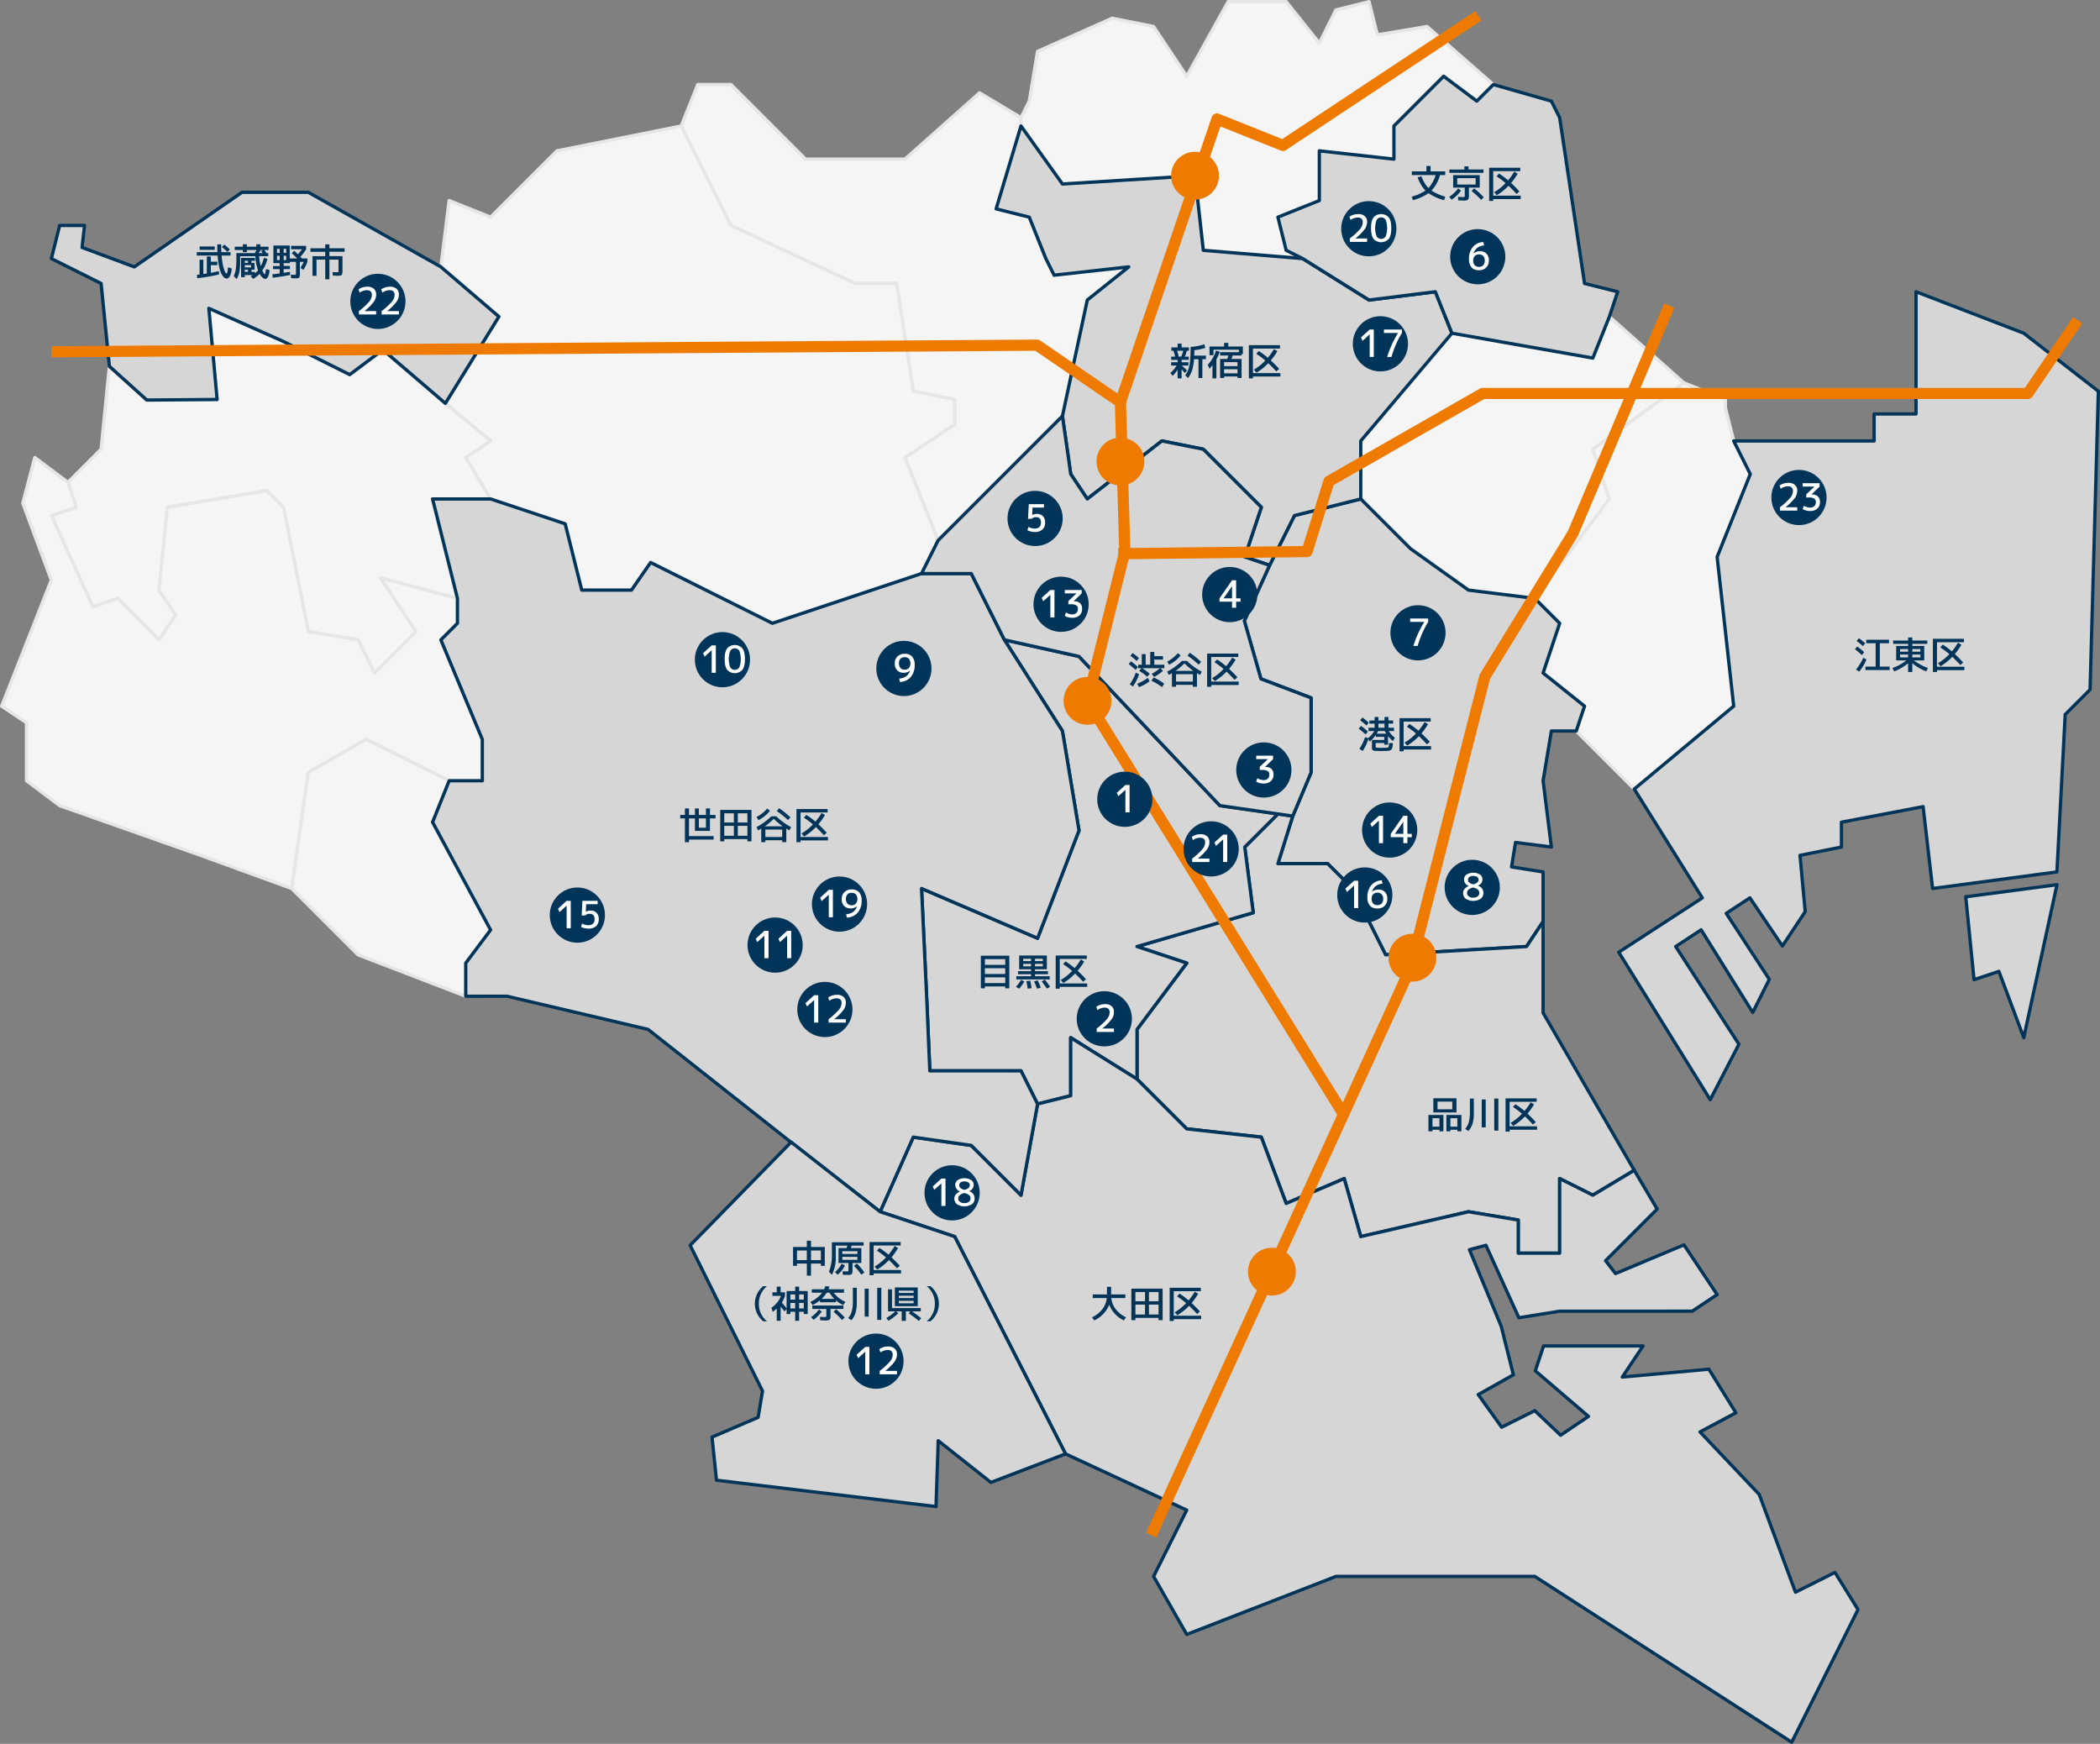 <svg xmlns="http://www.w3.org/2000/svg" width="968.75" height="804.369" viewBox="0 0 968.75 804.369">
  <rect x="0" y="0" width="968.75" height="804.369" fill="#808080" stroke="none"/>
  <g id="グループ_353" data-name="グループ 353" transform="translate(-76.254 -312.78)">
    <g id="g72" transform="translate(76.254 312.781)">
      <g id="a94" transform="translate(626.976 145.285)">
        <g id="use96">
          <g id="グループ_272" data-name="グループ 272">
            <path id="_13101" data-name="13101" d="M202.5,443.866l26.76,19.11,30.581,3.828,34.41-45.881-7.644-22.938L328.663,367.4l-34.409-30.588-7.644,19.116-64.991-11.466-42.053,49.7v26.76Z" transform="translate(-178.799 -336.057)" fill="#f5f5f5"/>
            <path id="パス_380" data-name="パス 380" d="M260.483,468.2l-.091-.006-30.581-3.828a.8.8,0,0,1-.352-.134L202.7,445.114l-.1-.079L179.664,422.1a.779.779,0,0,1-.225-.541V394.8a.77.77,0,0,1,.182-.492l42.06-49.7a.79.79,0,0,1,.7-.255l64.39,11.356,7.413-18.539a.772.772,0,0,1,.535-.462.761.761,0,0,1,.674.176l34.41,30.582a.782.782,0,0,1,.255.6.768.768,0,0,1-.31.583l-41.61,30.26,7.474,22.409a.765.765,0,0,1-.109.693l-34.416,45.881A.765.765,0,0,1,260.483,468.2Zm-30.3-5.317,29.956,3.749,33.905-45.207-7.522-22.561a.767.767,0,0,1,.273-.857l41.294-30.029-32.9-29.238-7.243,18.113a.809.809,0,0,1-.839.462l-64.56-11.387-41.6,49.15V421.24l22.676,22.677Z" transform="translate(-179.439 -336.691)" fill="#e6e6e6"/>
          </g>
        </g>
      </g>
      <g id="a98" transform="translate(707.262 175.871)">
        <g id="use100">
          <g id="グループ_273" data-name="グループ 273">
            <path id="_13102" data-name="13102" d="M211.893,502.419l26.766,26.76,45.875-38.231-7.644-68.813L292.178,383.9l-7.644-15.294-3.822-15.294v-3.822L261.6,341.85l-42.053,30.581,7.644,22.938-34.41,45.881,11.472,11.466-7.644,22.938,19.116,15.294Z" transform="translate(-192.019 -341.09)" fill="#f5f5f5"/>
            <path id="パス_381" data-name="パス 381" d="M239.291,530.573a.8.8,0,0,1-.541-.219l-26.76-26.766a.754.754,0,0,1-.182-.778l3.658-10.967-18.7-14.96a.757.757,0,0,1-.249-.832l7.5-22.488-11.138-11.138a.767.767,0,0,1-.073-1l34.173-45.56-7.522-22.561a.767.767,0,0,1,.273-.857l42.053-30.588a.8.8,0,0,1,.729-.091l19.116,7.65a.77.77,0,0,1,.48.7v3.822l3.8,15.111,7.589,15.136a.736.736,0,0,1,.024.62L278.3,422.872l7.62,68.625a.741.741,0,0,1-.267.662l-45.875,38.231A.757.757,0,0,1,239.291,530.573Zm-25.9-27.732,25.939,25.945,45.031-37.527-7.6-68.412a.746.746,0,0,1,.043-.365l15.172-37.916-7.5-14.984-3.877-15.446-.018-3.494-18.253-7.3-41.27,30.016,7.474,22.409a.765.765,0,0,1-.109.693l-34.021,45.353,11,11a.757.757,0,0,1,.188.778l-7.48,22.433,18.7,14.96a.754.754,0,0,1,.243.832Z" transform="translate(-192.652 -341.725)" fill="#e6e6e6"/>
          </g>
        </g>
      </g>
      <g id="a102" transform="translate(573.271 229.391)">
        <g id="use104">
          <g id="グループ_274" data-name="グループ 274">
            <path id="_13103" data-name="13103" d="M170.725,406.887l7.65,26.766,23.126,8.762v34.41l-8.446,20.118-6.848,21.935h22.938l11.466,11.466L235.9,560.931,300.9,557.1l7.65-11.466V522.7l-14.559-2.3,1.859-11.3,16.521,2.133-3.822-30.582,3.822-22.938h11.466l3.828-11.472-19.116-15.294,7.644-22.938-11.472-11.466-30.581-3.828-26.76-19.11-22.938-22.944-30.588,7.65-11.466,22.938Z" transform="translate(-169.969 -349.899)" fill="#d6d6d6"/>
            <path id="パス_382" data-name="パス 382" d="M236.536,562.324a.768.768,0,0,1-.681-.425l-15.233-30.466-11.162-11.162H186.839a.755.755,0,0,1-.723-.984l6.848-21.935,8.409-20.052V443.571L178.733,435a.784.784,0,0,1-.456-.5l-7.65-26.766a.78.78,0,0,1,.043-.523l11.654-25.635L193.8,358.6a.759.759,0,0,1,.5-.395l30.581-7.65a.773.773,0,0,1,.723.195l22.938,22.944,26.51,18.921,30.393,3.8a.819.819,0,0,1,.444.213L317.356,408.1a.757.757,0,0,1,.188.778l-7.48,22.433,18.7,14.96a.754.754,0,0,1,.243.832l-3.822,11.466a.757.757,0,0,1-.723.523H313.643l-3.7,22.2,3.81,30.466a.773.773,0,0,1-.213.638.73.73,0,0,1-.638.213l-15.8-2.036-1.616,9.819,13.8,2.187a.748.748,0,0,1,.644.747v22.938a.792.792,0,0,1-.128.419l-7.65,11.472a.784.784,0,0,1-.583.34l-65,3.822Zm-48.664-43.572h21.9a.735.735,0,0,1,.535.219l11.472,11.472a.6.6,0,0,1,.14.2l15.069,30.132,64.116-3.767,7.31-10.968V523.978l-13.921-2.2a.76.76,0,0,1-.5-.3.792.792,0,0,1-.134-.571l1.859-11.3a.739.739,0,0,1,.851-.632l15.549,2.005-3.7-29.609a.66.66,0,0,1,0-.219l3.828-22.938a.757.757,0,0,1,.747-.638h10.919l3.488-10.445-18.7-14.96a.757.757,0,0,1-.249-.832l7.5-22.488L305,397.9l-30.32-3.8a.805.805,0,0,1-.352-.134l-26.76-19.116-22.731-22.713-29.828,7.455L183.691,382.22l-11.527,25.362,7.468,26.128,22.767,8.628a.764.764,0,0,1,.492.711v34.41a.87.87,0,0,1-.061.3l-8.44,20.118Z" transform="translate(-170.6 -350.533)" fill="#003559"/>
          </g>
        </g>
      </g>
      <g id="a126" transform="translate(523.759 374.666)">
        <g id="use128">
          <g id="グループ_275" data-name="グループ 275">
            <path id="_13109" data-name="13109" d="M185.515,519.843l34.4,3.828,11.472,30.581,26.76-11.472,7.65,26.766,49.7-11.472,22.938,3.822V577.19H357.55V542.781l15.294,7.65,19.116-11.472-42.053-72.635V424.27l-7.65,11.466-64.991,3.828-15.294-30.588-11.466-11.466H227.568l6.848-21.935-6.848-1.009-15.294,15.294,3.913,30.278-53.61,15.6,22.938,7.65-22.938,30.581v22.938Z" transform="translate(-161.817 -373.807)" fill="#d6d6d6"/>
            <path id="パス_383" data-name="パス 383" d="M358.185,578.584H339.069a.76.76,0,0,1-.76-.76v-14.65l-22.154-3.688L266.6,570.916a.754.754,0,0,1-.905-.535l-7.407-25.927-25.97,11.132a.726.726,0,0,1-.6,0,.758.758,0,0,1-.413-.431L220.006,525.01l-33.942-3.773a.77.77,0,0,1-.456-.219l-22.938-22.938a.773.773,0,0,1-.219-.541V474.6a.711.711,0,0,1,.152-.456L184.9,444.4l-21.935-7.31a.746.746,0,0,1-.516-.729.754.754,0,0,1,.547-.717l52.99-15.422-3.834-29.634a.778.778,0,0,1,.213-.638l15.3-15.288a.775.775,0,0,1,.644-.219l6.848,1.009a.766.766,0,0,1,.535.352.746.746,0,0,1,.085.632l-6.544,20.945h21.9a.734.734,0,0,1,.535.219l11.472,11.472a.6.6,0,0,1,.14.2l15.069,30.132,64.116-3.767,7.437-11.156a.758.758,0,0,1,1.392.419v41.853l41.95,72.459a.754.754,0,0,1-.267,1.027l-19.116,11.472a.739.739,0,0,1-.735.024l-14.188-7.1v33.182A.76.76,0,0,1,358.185,578.584Zm-18.356-1.519h17.6v-33.65a.749.749,0,0,1,.359-.644.722.722,0,0,1,.741-.03l14.917,7.455,18.119-10.87-41.683-71.991a.787.787,0,0,1-.1-.377V427.414l-6.258,9.382a.784.784,0,0,1-.583.34l-65,3.822a.749.749,0,0,1-.723-.425l-15.233-30.466L250.824,398.9H228.2a.755.755,0,0,1-.723-.984l6.581-21.085-5.59-.826-14.759,14.759,3.865,29.907a.762.762,0,0,1-.535.826l-51.283,14.923,20.629,6.872a.762.762,0,0,1,.371,1.179l-22.786,30.381v22.366L186.5,519.754l34.142,3.792a.772.772,0,0,1,.632.492l11.186,29.84,26.03-11.162a.75.75,0,0,1,.626.012.739.739,0,0,1,.4.48l7.449,26.067,49-11.308a1.227,1.227,0,0,1,.3,0l22.938,3.816a.757.757,0,0,1,.632.747Z" transform="translate(-162.452 -374.442)" fill="#003559"/>
          </g>
        </g>
      </g>
      <g id="a130" transform="translate(424.358 294.384)">
        <g id="use132">
          <g id="グループ_276" data-name="グループ 276">
            <path id="_13110" data-name="13110" d="M245.618,563.972V541.034l22.938-30.581-22.938-7.65,53.61-15.6-3.913-30.278,15.294-15.294-26.76-3.822-65-68.813-34.4-7.644,26.76,42.053,7.644,45.875-19.116,49.7-53.519-22.938,2.291,48.457,1.531,35.649h42.053l7.644,15.294,15.294-3.822V544.856Z" transform="translate(-145.458 -360.591)" fill="#d6d6d6"/>
            <path id="パス_384" data-name="パス 384" d="M200.372,576.841a.753.753,0,0,1-.675-.419l-7.437-14.875H150.675a.757.757,0,0,1-.76-.723l-1.531-35.649-2.291-48.458a.752.752,0,0,1,.322-.656.775.775,0,0,1,.735-.079l52.8,22.628L218.7,449.842l-7.583-45.523L184.441,362.4a.763.763,0,0,1,.808-1.154l34.409,7.65a.833.833,0,0,1,.383.219l64.815,68.625,26.5,3.779a.785.785,0,0,1,.614.517.756.756,0,0,1-.188.778l-15.026,15.027,3.864,29.907a.762.762,0,0,1-.535.826L248.8,503.5l20.629,6.872a.762.762,0,0,1,.371,1.179l-22.786,30.381V564.61a.769.769,0,0,1-.395.668.793.793,0,0,1-.772-.018l-29.421-18.393V572.26a.755.755,0,0,1-.571.735l-15.294,3.822A.667.667,0,0,1,200.372,576.841ZM151.4,560.028h41.324a.761.761,0,0,1,.681.425l7.37,14.741,14.127-3.53V545.5a.769.769,0,0,1,.395-.668.793.793,0,0,1,.772.018l29.421,18.393v-21.57a.711.711,0,0,1,.152-.456l22.3-29.743-21.935-7.31a.746.746,0,0,1-.516-.729.754.754,0,0,1,.547-.717l52.99-15.422L295.2,457.662a.778.778,0,0,1,.213-.638l14.224-14.212-25.259-3.6a.742.742,0,0,1-.444-.237L219.1,370.329l-32.392-7.2,25.781,40.5a.953.953,0,0,1,.109.286l7.644,45.881a.8.8,0,0,1-.043.395l-19.116,49.7a.787.787,0,0,1-.413.426.726.726,0,0,1-.6,0L147.667,477.86,149.9,525.1Z" transform="translate(-146.093 -361.229)" fill="#003559"/>
          </g>
        </g>
      </g>
      <g id="グループ_278" data-name="グループ 278" transform="translate(405.246 477.894)">
        <g id="グループ_277" data-name="グループ 277">
          <path id="パス_385" data-name="パス 385" d="M583.56,638.218l-18.224,9.111-16.71-45.065L521.284,573.4l16.564-8.832-12.472-20.093-39.934,3.63,9.577-14.365H449.143l-3.823,11.469,24.542,21.036-12.884,8.674-11.886-11.329L429.8,571.238,419,556.187l16.2-9.114-5.57-22.279-14.684-35.444,7.6-2.025,15.19,33.419,18.825-3.026H517.73l11.47-7.646-15.293-22.939L482.331,500.35l-4.593-5.938,23.8-23.8-10.568-17.89-19.115,11.469-15.292-7.646v34.408H437.446V475.662l-22.938-3.823-49.7,11.469-7.646-26.761L330.4,468.016l-11.468-30.585-34.408-3.823L261.586,410.67,231,391.555v26.761l-15.293,3.823-7.646,42.053-22.938-22.938-26.761-3.823-15.292,34.408,34.407,11.469L228.614,583.53l55.91,25.939-15.292,30.584,15.292,26.761,68.815-26.761h91.753l118.515,76.461,30.584-61.169Z" transform="translate(-142.315 -390.799)" fill="#d6d6d6"/>
          <path id="パス_386" data-name="パス 386" d="M564.238,717.906a.831.831,0,0,1-.413-.115L445.5,641.443H354.117l-68.685,26.711a.754.754,0,0,1-.936-.328L269.208,641.06a.767.767,0,0,1-.024-.717l14.941-29.877-55.2-25.617a.762.762,0,0,1-.359-.346l-50.992-99.941-34.112-11.369a.747.747,0,0,1-.456-.413.771.771,0,0,1,0-.614l15.294-34.41a.769.769,0,0,1,.8-.449l26.766,3.822a.8.8,0,0,1,.431.219l21.911,21.917,7.383-40.631a.757.757,0,0,1,.565-.6l14.716-3.682V392.191a.769.769,0,0,1,.395-.668.793.793,0,0,1,.772.018l30.582,19.116L285.5,433.515l34.142,3.792a.771.771,0,0,1,.632.492l11.186,29.84,26.03-11.162a.75.75,0,0,1,.626.012.739.739,0,0,1,.4.48l7.449,26.067,49-11.308a1.234,1.234,0,0,1,.3,0l22.938,3.816a.757.757,0,0,1,.632.747v14.534h17.6v-33.65a.749.749,0,0,1,.359-.644.722.722,0,0,1,.741-.03l14.917,7.455L491.208,452.7a.674.674,0,0,1,.577-.085.742.742,0,0,1,.468.352l10.567,17.888a.747.747,0,0,1-.115.924l-23.326,23.327,3.828,4.952,31.037-13a.767.767,0,0,1,.93.279l15.294,22.938a.763.763,0,0,1,.109.571.783.783,0,0,1-.322.486l-11.472,7.644a.721.721,0,0,1-.419.122H457.193l-18.7,3.014a.769.769,0,0,1-.814-.432l-14.923-32.83-6.137,1.628,14.352,34.653,5.6,22.379a.759.759,0,0,1-.365.851l-15.458,8.7,9.922,13.842,14.717-7.352a.728.728,0,0,1,.863.122l11.442,10.907,11.551-7.771-23.788-20.392a.753.753,0,0,1-.225-.808l3.828-11.472a.755.755,0,0,1,.717-.523H495.65a.76.76,0,0,1,.632,1.179l-8.7,13.046,38.353-3.482a.688.688,0,0,1,.717.346L539.125,564.8a.775.775,0,0,1,.091.6.792.792,0,0,1-.377.474l-15.683,8.367,26.656,28.133a.939.939,0,0,1,.158.255l16.418,44.277,17.463-8.732a.748.748,0,0,1,.984.274l10.627,17.123a.751.751,0,0,1,.036.741l-30.582,61.175a.736.736,0,0,1-.48.389A.578.578,0,0,1,564.238,717.906ZM353.971,639.923h91.751a.765.765,0,0,1,.413.122l117.805,76,30.01-60.027-10.038-16.181-17.6,8.8a.842.842,0,0,1-.62.031.742.742,0,0,1-.432-.443L548.6,603.308l-27.233-28.753a.758.758,0,0,1-.2-.644.794.794,0,0,1,.395-.547l15.847-8.458-11.794-19-39.465,3.585a.649.649,0,0,1-.723-.365.773.773,0,0,1,.018-.808l8.792-13.186H450.321L446.833,545.6l24.159,20.7a.768.768,0,0,1,.261.62.748.748,0,0,1-.334.583l-12.888,8.677a.753.753,0,0,1-.948-.079l-11.5-10.955-14.82,7.395a.74.74,0,0,1-.954-.231l-10.8-15.051a.761.761,0,0,1,.243-1.112l15.7-8.829-5.432-21.71-14.65-35.345a.751.751,0,0,1,.024-.626.783.783,0,0,1,.486-.4l7.6-2.023a.764.764,0,0,1,.887.425l14.947,32.89,18.253-2.935,61.06-.012,10.646-7.1-14.522-21.783L483.26,501.684a.754.754,0,0,1-.9-.237l-4.594-5.936a.767.767,0,0,1,.067-1l23.381-23.381-9.88-16.728-18.459,11.077a.739.739,0,0,1-.735.024l-14.188-7.1v33.182a.76.76,0,0,1-.76.76H438.078a.76.76,0,0,1-.76-.76v-14.65l-22.154-3.688-49.551,11.429a.754.754,0,0,1-.905-.535L357.3,458.215l-25.97,11.132a.726.726,0,0,1-.6,0,.758.758,0,0,1-.413-.431l-11.308-30.144L285.073,435a.77.77,0,0,1-.456-.219L261.68,411.841l-29.287-18.283V418.95a.755.755,0,0,1-.571.735l-14.82,3.7-7.559,41.573a.752.752,0,0,1-.523.589.768.768,0,0,1-.76-.182L185.4,442.605l-25.939-3.713-14.723,33.121,33.614,11.2a.728.728,0,0,1,.437.377L229.8,583.579l55.67,25.836a.751.751,0,0,1,.4.438.769.769,0,0,1-.043.589l-15.105,30.217L285.492,666.5,353.7,639.978A.708.708,0,0,1,353.971,639.923Z" transform="translate(-142.947 -391.431)" fill="#003559"/>
        </g>
      </g>
      <g id="a146" transform="translate(313.489 38.239)">
        <g id="use148">
          <g id="グループ_279" data-name="グループ 279">
            <path id="_13114" data-name="13114" d="M254.132,475.947,231.194,491.24l15.288,38.225,57.347-57.341L315.3,418.6l19.116-15.294-34.41,3.822-3.822-7.644-7.65-19.116-15.288-3.822,11.466-38.231v-3.822L265.6,323.021l-34.4,30.588H185.313l-34.4-34.41H135.616l-7.644,19.116L150.91,384.19l57.341,26.766h19.116l7.65,49.7,19.116,3.822Z" transform="translate(-127.209 -318.439)" fill="#f5f5f5"/>
            <path id="パス_387" data-name="パス 387" d="M247.119,530.866a.653.653,0,0,1-.152-.018.755.755,0,0,1-.553-.456l-15.294-38.231a.772.772,0,0,1,.286-.924l22.6-15.063V465.735L235.5,462.041a.771.771,0,0,1-.6-.638l-7.547-49.053h-18.46a.733.733,0,0,1-.322-.073l-57.347-26.759a.723.723,0,0,1-.358-.352l-22.938-45.881a.76.76,0,0,1-.03-.62l7.65-19.116a.761.761,0,0,1,.7-.474h15.294a.759.759,0,0,1,.535.219l34.185,34.191H231.54l34.191-30.4a.777.777,0,0,1,.9-.079l19.116,11.466a.775.775,0,0,1,.365.656v3.822a.951.951,0,0,1-.03.219l-11.241,37.466,14.522,3.64a.75.75,0,0,1,.523.45l7.644,19.11,3.554,7.121,33.887-3.767a.714.714,0,0,1,.784.462.769.769,0,0,1-.225.887l-18.9,15.118-11.417,53.264a.725.725,0,0,1-.207.377l-57.347,57.353A.759.759,0,0,1,247.119,530.866Zm-14.358-38.7L247.4,528.751l56.375-56.375L315.2,419.07a.741.741,0,0,1,.267-.432l17.068-13.653-31.809,3.536a.723.723,0,0,1-.759-.413l-3.822-7.65-7.529-18.812L273.7,377.916a.751.751,0,0,1-.541-.954l11.435-38.128v-3.281l-18.265-10.961-34,30.223a.751.751,0,0,1-.5.189H185.95a.734.734,0,0,1-.535-.219l-34.185-34.191H136.763l-7.328,18.32,22.67,45.341,56.952,26.577H228.01a.757.757,0,0,1,.747.644l7.565,49.175,18.593,3.712a.766.766,0,0,1,.614.747v11.472a.774.774,0,0,1-.34.638Z" transform="translate(-127.846 -319.074)" fill="#e6e6e6"/>
          </g>
        </g>
      </g>
      <g id="a150" transform="translate(202.62 57.361)">
        <g id="use152">
          <g id="グループ_280" data-name="グループ 280">
            <path id="_13115" data-name="13115" d="M339.108,513.5,323.82,475.271l22.938-15.294V448.5l-19.116-3.822-7.65-49.7H300.876L243.535,368.22,220.6,322.345,163.25,333.817,132.663,364.4l-19.116-7.644-3.822,30.581,26.766,22.938L111.8,450.279l20.86,17.341-11.466,7.65,11.466,19.11,34.41,11.472,7.644,30.582H197.66l8.829-12.736,56.162,28.029,68.813-22.938Z" transform="translate(-108.966 -321.592)" fill="#f5f5f5"/>
            <path id="パス_388" data-name="パス 388" d="M263.285,553.122a.819.819,0,0,1-.34-.079l-55.573-27.738-8.458,12.189a.745.745,0,0,1-.62.328H175.35a.759.759,0,0,1-.735-.577l-7.541-30.174L133.06,495.726a.748.748,0,0,1-.413-.322l-11.472-19.116a.761.761,0,0,1,.231-1.021l10.627-7.085-20.082-16.691a.757.757,0,0,1-.164-.978l24.347-39.453-26.267-22.518a.771.771,0,0,1-.261-.674l3.822-30.581a.779.779,0,0,1,.371-.559.76.76,0,0,1,.668-.049l18.648,7.462,30.229-30.229a.783.783,0,0,1,.389-.219l57.347-11.466a.8.8,0,0,1,.826.407l22.822,45.644,56.952,26.577h18.952a.757.757,0,0,1,.747.644l7.565,49.175,18.593,3.712a.767.767,0,0,1,.614.747v11.472a.774.774,0,0,1-.34.638l-22.427,14.947,15.063,37.654a.759.759,0,0,1-.024.62l-7.644,15.294a.719.719,0,0,1-.444.377L263.522,553.08A.651.651,0,0,1,263.285,553.122Zm-56.162-29.554a.756.756,0,0,1,.34.079l55.877,27.9L331.557,528.8l7.352-14.7-15.166-37.909a.772.772,0,0,1,.286-.924l22.6-15.063V449.76l-18.508-3.694a.77.77,0,0,1-.6-.638l-7.547-49.053h-18.46a.734.734,0,0,1-.322-.073l-57.347-26.759a.723.723,0,0,1-.358-.353l-22.682-45.359-56.551,11.314-30.417,30.424a.748.748,0,0,1-.82.17l-18.2-7.285-3.652,29.2,26.456,22.676a.763.763,0,0,1,.152.972L113.428,450.75l20.361,16.916a.76.76,0,0,1,.267.626.733.733,0,0,1-.334.583l-10.87,7.255,10.955,18.253,34.142,11.381a.742.742,0,0,1,.492.535l7.5,30h21.947L206.5,523.9A.761.761,0,0,1,207.123,523.568Z" transform="translate(-109.6 -322.221)" fill="#e6e6e6"/>
          </g>
        </g>
      </g>
      <g id="a154" transform="translate(470.234)">
        <g id="use156">
          <g id="グループ_281" data-name="グループ 281">
            <path id="_13116" data-name="13116" d="M371.685,351.138,341.1,324.379,318.159,328.2l-3.822-15.294-15.294,3.828L291.4,332.023l-15.294-19.116h-26.76l-19.116,34.41-15.294-22.938-19.116-3.822-34.409,15.294-3.822,22.938-3.822,7.644v3.822l19.116,26.759,61.169-3.822,3.822,34.409,45.875,3.822-7.644-3.822-3.822-15.294,19.116-7.644V381.726l34.4,3.822V370.254l22.938-22.938,15.294,11.472Z" transform="translate(-153.008 -312.14)" fill="#f5f5f5"/>
            <path id="パス_389" data-name="パス 389" d="M284.385,432.824h-.061L238.449,429a.775.775,0,0,1-.693-.674l-3.743-33.692-60.446,3.779a.875.875,0,0,1-.668-.322l-19.11-26.76a.715.715,0,0,1-.146-.437v-3.822a.738.738,0,0,1,.079-.34l3.773-7.541,3.8-22.828a.762.762,0,0,1,.444-.571l34.4-15.288a.84.84,0,0,1,.456-.055l19.116,3.822a.776.776,0,0,1,.486.328l14.6,21.9,18.508-33.316a.762.762,0,0,1,.668-.395h26.76a.78.78,0,0,1,.6.286l14.553,18.192L299,317.035a.76.76,0,0,1,.5-.395l15.294-3.828a.67.67,0,0,1,.571.085.749.749,0,0,1,.346.468l3.658,14.607,22.245-3.7a.776.776,0,0,1,.626.176l30.582,26.76a.752.752,0,0,1,.255.547.764.764,0,0,1-.219.559l-7.65,7.65a.738.738,0,0,1-.99.073L349.448,348.96,327.2,371.2v14.984a.769.769,0,0,1-.255.565.712.712,0,0,1-.589.188l-33.565-3.731V405.3a.763.763,0,0,1-.48.7l-18.5,7.4,3.573,14.309,7.334,3.67a.742.742,0,0,1,.389.881A.755.755,0,0,1,284.385,432.824ZM239.2,427.537l41.318,3.439-4.114-2.054a.745.745,0,0,1-.395-.5l-3.822-15.288a.761.761,0,0,1,.456-.893l18.636-7.455V382.361a.75.75,0,0,1,.249-.559.729.729,0,0,1,.6-.195l33.565,3.737V370.9a.773.773,0,0,1,.219-.541l22.938-22.938a.759.759,0,0,1,1-.061L364.6,358.427l6.611-6.611-29.7-25.988-22.585,3.761a.777.777,0,0,1-.863-.565l-3.64-14.553L300.2,318.032,292.715,333a.756.756,0,0,1-.6.419.7.7,0,0,1-.674-.28l-15.063-18.836H250.425l-18.9,34.021a.774.774,0,0,1-.638.389.762.762,0,0,1-.656-.334L215.116,325.7l-18.569-3.713L162.733,337.02l-3.755,22.537a.678.678,0,0,1-.073.213l-3.743,7.48v3.4l18.733,26.219,60.744-3.8a.833.833,0,0,1,.8.674Z" transform="translate(-153.643 -312.781)" fill="#e6e6e6"/>
          </g>
        </g>
      </g>
      <g id="a198" transform="translate(22.938 141.466)">
        <g id="use200">
          <g id="グループ_282" data-name="グループ 282">
            <path id="_13204" data-name="13204" d="M275.127,424.116h7.644l-11.466-19.11,11.466-7.65-20.86-17.341L233.074,355.3,217.78,366.774,187.2,351.481l-34.41-15.294,3.822,42.053-32.429.255-17.269-15.543-3.822,38.225L87.8,416.472l3.822,11.472-11.466,3.822L99.27,473.819,110.735,470l19.116,19.116,7.644-11.472-7.644-11.472,3.822-38.225,45.875-7.65,7.65,7.65,11.466,57.341,22.938,3.828,7.65,15.288,19.116-19.116-16.333-24.761L267.483,470l-11.472-45.881Z" transform="translate(-79.392 -335.432)" fill="#f5f5f5"/>
            <path id="パス_390" data-name="パス 390" d="M229.888,505.791l-.122-.012a.748.748,0,0,1-.559-.407l-7.474-14.942-22.555-3.761a.749.749,0,0,1-.62-.6l-11.423-57.116-7.206-7.212-44.921,7.492-3.737,37.375,7.492,11.241a.763.763,0,0,1,0,.845l-7.644,11.472a.747.747,0,0,1-.559.334.642.642,0,0,1-.608-.219L111.165,471.5l-11.022,3.67a.738.738,0,0,1-.93-.4L80.1,432.712a.753.753,0,0,1,.45-1.033L91.3,428.094,87.711,417.34a.749.749,0,0,1,.188-.772l15.1-15.1,3.8-37.964a.732.732,0,0,1,.48-.626.72.72,0,0,1,.784.14l17.05,15.349,31.311-.249-3.749-41.227a.752.752,0,0,1,.316-.687.763.763,0,0,1,.747-.079l34.41,15.294,30.193,15.093,14.917-11.186a.751.751,0,0,1,.948.03l28.838,24.718L283.9,397.4a.76.76,0,0,1,.267.626.733.733,0,0,1-.334.583l-10.87,7.255,11.1,18.49a.76.76,0,0,1-.656,1.148H257.62l11.235,44.939a.757.757,0,0,1-.93.917l-33.516-8.956,15.227,23.1a.755.755,0,0,1-.1.954l-19.116,19.116A.759.759,0,0,1,229.888,505.791Zm-29.943-20.537,22.421,3.737a.746.746,0,0,1,.553.413l7.176,14.346,17.931-17.931-15.987-24.244a.77.77,0,0,1,.018-.863.755.755,0,0,1,.814-.292l34.2,9.139-11.156-44.63a.76.76,0,0,1,.735-.942h25.423l-10.785-17.961a.761.761,0,0,1,.231-1.021l10.627-7.085-20.082-16.691-28.388-24.323-14.8,11.1a.7.7,0,0,1-.79.073l-30.588-15.294L154.3,338.039l3.706,40.765a.76.76,0,0,1-.753.826l-32.429.255a.65.65,0,0,1-.51-.194l-16.157-14.54-3.676,36.737a.765.765,0,0,1-.219.468L89.3,417.315l3.676,11.022a.764.764,0,0,1-.043.577.726.726,0,0,1-.437.377l-10.67,3.555,18.484,40.668,10.816-3.6a.746.746,0,0,1,.778.176l18.46,18.459,6.854-10.275-7.364-11.053a.788.788,0,0,1-.128-.5l3.828-38.226a.761.761,0,0,1,.632-.668l45.875-7.65a.759.759,0,0,1,.662.213l7.644,7.65a.725.725,0,0,1,.213.389Z" transform="translate(-80.029 -336.063)" fill="#e6e6e6"/>
          </g>
        </g>
      </g>
      <g id="a214" transform="translate(0 210.281)">
        <g id="use216">
          <g id="グループ_283" data-name="グループ 283">
            <path id="_13208" data-name="13208" d="M103.139,508.077l64.991,22.938,42.053,15.294,7.644-53.519L244.593,477.5l38.225,19.116h15.294V477.5L279,431.62l7.65-7.65V412.5L251.2,403.031l16.333,24.761-19.116,19.116-7.65-15.287-22.938-3.828-11.466-57.341-7.65-7.65-45.875,7.65-3.822,38.226,7.644,11.472-7.644,11.472L129.9,412.5l-11.466,3.822L99.317,374.273l11.466-3.822-3.822-11.472L91.667,347.513,86.131,368.6,99.3,404.046,76.379,462.2l11.466,7.644v26.766Z" transform="translate(-75.617 -346.754)" fill="#f5f5f5"/>
            <path id="パス_391" data-name="パス 391" d="M210.82,547.7a.76.76,0,0,1-.261-.043l-42.053-15.3L103.52,509.434a.825.825,0,0,1-.2-.116L88.026,497.846a.754.754,0,0,1-.3-.6V470.886L76.59,463.461a.757.757,0,0,1-.286-.905l22.816-57.888L86.057,369.5a.749.749,0,0,1-.024-.462l5.535-21.09a.754.754,0,0,1,.486-.517.779.779,0,0,1,.711.109l15.288,11.472a.775.775,0,0,1,.267.365l3.822,11.472a.764.764,0,0,1-.043.577.726.726,0,0,1-.437.377l-10.67,3.555,18.484,40.668,10.816-3.6a.746.746,0,0,1,.778.176l18.46,18.459,6.854-10.275-7.364-11.053a.788.788,0,0,1-.128-.5l3.828-38.226a.761.761,0,0,1,.632-.668l45.875-7.65a.759.759,0,0,1,.662.213l7.644,7.65a.725.725,0,0,1,.213.389l11.363,56.825,22.421,3.737a.745.745,0,0,1,.553.413l7.176,14.346,17.931-17.931L251.2,404.084a.77.77,0,0,1,.018-.863.755.755,0,0,1,.814-.292l35.442,9.473a.76.76,0,0,1,.565.735V424.61a.764.764,0,0,1-.225.541l-7.285,7.279,18.915,45.4a.7.7,0,0,1,.061.292v19.122a.76.76,0,0,1-.76.76H283.455a.762.762,0,0,1-.34-.085l-37.867-18.933L219.162,493.9l-7.6,53.154a.737.737,0,0,1-.359.547A.746.746,0,0,1,210.82,547.7ZM104.134,508.036l64.888,22.9L210.2,545.915l7.516-52.6a.757.757,0,0,1,.371-.553l26.76-15.294a.746.746,0,0,1,.723-.018l38.067,19.037h14.352v-18.2l-19.055-45.742a.748.748,0,0,1,.164-.827l7.425-7.419V413.721l-32.951-8.8,15.227,23.1a.755.755,0,0,1-.1.954l-19.116,19.116a.826.826,0,0,1-.656.207.747.747,0,0,1-.559-.407L240.9,432.94l-22.555-3.761a.749.749,0,0,1-.62-.6L206.3,371.461l-7.206-7.212-44.921,7.492-3.737,37.375,7.492,11.241a.762.762,0,0,1,0,.845l-7.644,11.472a.747.747,0,0,1-.559.334.642.642,0,0,1-.608-.219l-18.788-18.782-11.022,3.67a.738.738,0,0,1-.93-.4L99.261,375.222a.754.754,0,0,1,.45-1.033l10.749-3.585-3.506-10.524-14.2-10.645-5.189,19.76,13.082,35.212a.8.8,0,0,1-.006.547l-22.695,57.59,10.955,7.31a.737.737,0,0,1,.34.626v26.383Z" transform="translate(-76.254 -347.388)" fill="#e6e6e6"/>
          </g>
        </g>
      </g>
      <g id="a250" transform="translate(133.806 340.257)">
        <g id="use252">
          <g id="グループ_284" data-name="グループ 284">
            <path id="_13219" data-name="13219" d="M178.685,487.415V472.128l11.466-15.294-26.76-49.7,7.644-19.116L132.81,368.905,106.044,384.2,98.4,437.718l30.582,30.588Z" transform="translate(-97.64 -368.14)" fill="#f5f5f5"/>
            <path id="パス_392" data-name="パス 392" d="M179.32,488.814a.727.727,0,0,1-.273-.055l-49.7-19.11a.859.859,0,0,1-.267-.164L98.5,438.9a.769.769,0,0,1-.219-.644l7.65-53.526a.757.757,0,0,1,.371-.553l26.76-15.294a.735.735,0,0,1,.717-.018l38.238,19.116a.765.765,0,0,1,.365.966l-7.516,18.775,26.589,49.388a.758.758,0,0,1-.055.82l-11.32,15.093v15.032a.791.791,0,0,1-.328.632A.831.831,0,0,1,179.32,488.814Zm-49.278-20.525,48.518,18.666V472.767a.779.779,0,0,1,.152-.462l11.18-14.9-26.535-49.272a.783.783,0,0,1-.036-.65l7.389-18.459L133.463,370.4l-26.085,14.911L99.843,438.1Z" transform="translate(-98.275 -368.779)" fill="#e6e6e6"/>
          </g>
        </g>
      </g>
      <g id="a106" transform="translate(458.765 57.358)">
        <g id="use108">
          <g id="グループ_285" data-name="グループ 285">
            <path id="_13104" data-name="13104" d="M362.148,417.924l-7.65-19.116-30.582,3.822-30.587-19.116-45.875-3.822-3.822-34.409L182.462,349.1l-19.116-26.759-11.466,38.231,15.288,3.822,7.65,19.116,3.822,7.644,34.41-3.822L193.934,402.63l-11.472,53.525,3.822,26.759,7.65,11.466,34.4-26.76,19.116,3.822,26.76,26.766-7.644,22.938,11.472,3.822,11.466-22.938,30.588-7.65v-26.76Z" transform="translate(-151.119 -321.589)" fill="#d6d6d6"/>
            <path id="パス_393" data-name="パス 393" d="M278.678,526.359a.81.81,0,0,1-.243-.036l-11.472-3.828a.759.759,0,0,1-.48-.96l7.5-22.488L247.72,472.78l-18.551-3.713-34.136,26.547a.808.808,0,0,1-.583.146.739.739,0,0,1-.51-.322l-7.65-11.472a.738.738,0,0,1-.115-.316l-3.822-26.76a.656.656,0,0,1,.006-.267L193.83,403.1a.741.741,0,0,1,.267-.432l17.068-13.653-31.809,3.536a.723.723,0,0,1-.76-.413l-3.822-7.65-7.529-18.812-14.917-3.731a.751.751,0,0,1-.541-.954l11.466-38.232a.755.755,0,0,1,.608-.529.774.774,0,0,1,.741.3l18.873,26.419,60.744-3.8a.833.833,0,0,1,.8.674l3.755,33.79,45.249,3.767a.9.9,0,0,1,.346.115l30.357,18.97,30.308-3.786a.7.7,0,0,1,.8.468l7.65,19.116a.769.769,0,0,1-.128.778l-41.877,49.484v26.48a.75.75,0,0,1-.571.735l-30.247,7.565L279.352,525.94A.742.742,0,0,1,278.678,526.359Zm-10.512-5.067,10.123,3.378,11.174-22.348a.759.759,0,0,1,.5-.395l30-7.5v-26.17a.77.77,0,0,1,.182-.492l41.762-49.345-7.261-18.156-30,3.755a.785.785,0,0,1-.5-.109l-30.424-19.019-45.693-3.8a.775.775,0,0,1-.693-.674l-3.743-33.692L183.148,350.5a.875.875,0,0,1-.668-.322l-18.216-25.5-10.791,35.983,14.522,3.64a.75.75,0,0,1,.523.45l7.644,19.11,3.554,7.121,33.887-3.767a.714.714,0,0,1,.784.462.77.77,0,0,1-.225.887l-18.9,15.117-11.387,53.124,3.779,26.462,7.1,10.645,33.765-26.261a.855.855,0,0,1,.614-.146l19.116,3.828a.808.808,0,0,1,.389.207l26.76,26.759a.754.754,0,0,1,.182.778Z" transform="translate(-151.756 -322.22)" fill="#003559"/>
          </g>
        </g>
      </g>
      <g id="a110" transform="translate(588.752 34.417)">
        <g id="use112">
          <g id="グループ_286" data-name="グループ 286">
            <path id="_13105" data-name="13105" d="M303.255,337.686l-3.822-7.644-26.76-7.65-7.65,7.65L249.73,318.57l-22.938,22.938V356.8l-34.4-3.822v22.938l-19.116,7.644,3.822,15.294,7.644,3.822,30.587,19.116,30.582-3.822,7.65,19.116,64.991,11.466,7.644-19.116,3.822-11.466-15.288-3.822Z" transform="translate(-172.515 -317.81)" fill="#d6d6d6"/>
            <path id="パス_394" data-name="パス 394" d="M319.182,449.946l-.134-.012-64.991-11.466a.755.755,0,0,1-.571-.462l-7.431-18.581-30,3.755a.786.786,0,0,1-.5-.109l-30.582-19.11-7.583-3.792a.745.745,0,0,1-.395-.5l-3.822-15.288a.761.761,0,0,1,.456-.893l18.636-7.455V353.608a.75.75,0,0,1,.249-.559.729.729,0,0,1,.6-.195l33.565,3.737V342.142a.773.773,0,0,1,.219-.541l22.938-22.938a.759.759,0,0,1,1-.061l14.759,11.071,7.182-7.182a.791.791,0,0,1,.747-.194l26.76,7.65a.777.777,0,0,1,.474.389l3.822,7.644a.81.81,0,0,1,.073.225l11.393,75.965,14.8,3.7a.744.744,0,0,1,.48.365.761.761,0,0,1,.055.607l-3.822,11.466-7.662,19.164A.764.764,0,0,1,319.182,449.946Zm-64.444-12.9,63.97,11.284,7.413-18.539,3.548-10.645-14.5-3.627a.77.77,0,0,1-.565-.626l-11.454-76.341-3.615-7.237-26.012-7.431-7.334,7.328a.738.738,0,0,1-.99.073l-14.765-11.077-22.245,22.245v14.984a.769.769,0,0,1-.255.565.712.712,0,0,1-.589.188l-33.565-3.731v22.093a.763.763,0,0,1-.48.7l-18.5,7.4,3.573,14.309,7.334,3.67,30.423,19,30.308-3.786a.7.7,0,0,1,.8.468Z" transform="translate(-173.148 -318.445)" fill="#003559"/>
          </g>
        </g>
      </g>
      <g id="a138" transform="translate(198.799 229.39)">
        <g id="use140">
          <g id="グループ_287" data-name="グループ 287">
            <path id="_13112" data-name="13112" d="M124.39,564.753v15.288h19.116L208.5,595.334l72.635,57.347,34.41,26.76,15.294-34.4,26.76,3.822L380.532,671.8l7.644-42.054-7.644-15.294H338.479L336.947,578.8l-2.291-48.457,53.519,22.938,19.116-49.7-7.644-45.875-26.76-42.053-15.294-30.588H334.657l-68.813,22.938-56.162-28.029-8.829,12.736H177.909l-7.644-30.582-34.41-11.472H109.1l11.472,45.881v11.466l-7.65,7.65,19.116,45.875v19.116H116.74L109.1,499.762l26.76,49.7Z" transform="translate(-108.337 -349.898)" fill="#d6d6d6"/>
            <path id="パス_395" data-name="パス 395" d="M316.175,680.841a.728.728,0,0,1-.462-.164l-34.41-26.76-72.513-57.25-64.827-15.251-18.94.018a.756.756,0,0,1-.76-.76V565.388a.779.779,0,0,1,.152-.462l11.18-14.9-26.535-49.272a.783.783,0,0,1-.036-.65l7.644-19.11a.761.761,0,0,1,.7-.474h14.534v-18.2l-19.055-45.742a.748.748,0,0,1,.164-.827l7.425-7.419V397.174l-11.448-45.7a.76.76,0,0,1,.735-.942h26.76a.658.658,0,0,1,.243.043l34.41,11.472a.732.732,0,0,1,.492.535l7.5,30h21.947l8.61-12.408a.755.755,0,0,1,.96-.249l55.877,27.9,68.515-22.841a.663.663,0,0,1,.243-.042h22.938a.754.754,0,0,1,.681.425L374.2,415.949l26.723,41.981a.953.953,0,0,1,.109.285l7.644,45.881a.8.8,0,0,1-.043.395l-19.116,49.7a.787.787,0,0,1-.413.426.727.727,0,0,1-.6,0L336.1,532.157l2.236,47.242,1.5,34.926h41.324a.761.761,0,0,1,.681.425l7.644,15.288a.76.76,0,0,1,.067.474l-7.644,42.053a.752.752,0,0,1-.523.589.768.768,0,0,1-.76-.182L357.87,650.211,331.93,646.5l-15.057,33.887a.771.771,0,0,1-.51.431A.638.638,0,0,1,316.175,680.841ZM125.783,579.915h18.356l65.167,15.312a.853.853,0,0,1,.3.146l72.635,57.353,33.638,26.158,14.9-33.522a.769.769,0,0,1,.8-.45l26.766,3.822a.8.8,0,0,1,.431.219L380.68,670.87l7.34-40.382L380.7,615.844H339.112a.757.757,0,0,1-.76-.723l-1.531-35.649-2.291-48.458a.752.752,0,0,1,.322-.656.775.775,0,0,1,.735-.079l52.8,22.628,18.757-48.768-7.583-45.523L372.878,416.7,357.76,386.462H335.412l-68.7,22.9a.711.711,0,0,1-.577-.036l-55.573-27.738-8.458,12.189a.745.745,0,0,1-.62.328H178.543a.759.759,0,0,1-.735-.577l-7.541-30.174-33.9-11.3H110.7l11.235,44.939.024,11.654a.764.764,0,0,1-.225.541l-7.285,7.279,18.915,45.4a.7.7,0,0,1,.061.292v19.122a.76.76,0,0,1-.76.76H117.89l-7.322,18.3,26.589,49.388a.758.758,0,0,1-.055.82l-11.32,15.093Z" transform="translate(-108.971 -350.533)" fill="#003559"/>
          </g>
        </g>
      </g>
      <g id="a194" transform="translate(22.942 87.942)">
        <g id="use196">
          <g id="グループ_288" data-name="グループ 288">
            <path id="_13203" data-name="13203" d="M187.2,396.192l30.581,15.294,15.294-11.472,28.838,24.712L286.6,384.72l-26.766-22.938-61.169-34.4H168.083l-49.7,34.4-24.068-8.956,1.13-10.159H83.976L80.154,357.96l22.938,11.472,3.822,38.232,17.269,15.543,32.429-.255L152.789,380.9Z" transform="translate(-79.396 -326.619)" fill="#d6d6d6"/>
            <path id="パス_396" data-name="パス 396" d="M262.545,426.12a.753.753,0,0,1-.5-.182l-28.376-24.317-14.8,11.1a.7.7,0,0,1-.79.073L187.51,397.513,154.3,382.754,158,423.519a.76.76,0,0,1-.753.826l-32.429.255a.651.651,0,0,1-.51-.194l-17.269-15.543a.744.744,0,0,1-.249-.492l-3.785-37.812L80.447,359.27a.746.746,0,0,1-.395-.857l3.822-15.294a.755.755,0,0,1,.735-.571H96.075a.761.761,0,0,1,.571.255.753.753,0,0,1,.182.583l-1.063,9.564,23.144,8.616,49.375-34.179a.785.785,0,0,1,.431-.134H199.3a.768.768,0,0,1,.371.1l61.169,34.4,26.887,23.029a.763.763,0,0,1,.152.972l-24.688,40.006a.723.723,0,0,1-.529.346Zm-28.838-26.231a.749.749,0,0,1,.492.182l28.163,24.135,23.879-38.693-26.267-22.519L199.1,328.773H168.953l-49.5,34.27a.755.755,0,0,1-.7.085l-24.074-8.956a.774.774,0,0,1-.486-.8l1.039-9.309H85.2l-3.53,14.121,22.4,11.2a.759.759,0,0,1,.413.6l3.8,37.94,16.831,15.154,31.311-.249-3.749-41.227a.752.752,0,0,1,.316-.687.763.763,0,0,1,.747-.079l34.41,15.294.03.018,30.162,15.075,14.917-11.186A.735.735,0,0,1,233.707,399.889Z" transform="translate(-80.029 -327.254)" fill="#003559"/>
          </g>
        </g>
      </g>
      <g id="a142" transform="translate(424.356 191.16)">
        <g id="use144">
          <g id="グループ_289" data-name="グループ 289">
            <path id="_13113" data-name="13113" d="M184.449,447.59l34.4,7.644,65,68.813,26.76,3.822,6.848,1.009,8.446-20.118V474.349l-23.126-8.762-7.65-26.766,11.66-25.641-11.472-3.822,7.644-22.938L276.2,359.655l-19.116-3.822-34.4,26.76-7.65-11.466-3.822-26.759-57.347,57.341L146.218,417h22.938Z" transform="translate(-145.456 -343.602)" fill="#d6d6d6"/>
            <path id="パス_397" data-name="パス 397" d="M318.094,530.275l-.109-.006-6.848-1.008-26.76-3.816a.743.743,0,0,1-.444-.237L219.1,456.565l-34.185-7.6a.762.762,0,0,1-.51-.407L169.324,418.4h-22.47a.753.753,0,0,1-.681-1.094l7.644-15.294a.681.681,0,0,1,.146-.2l57.347-57.353a.763.763,0,0,1,1.288.437l3.8,26.589,7.1,10.645,33.765-26.261a.856.856,0,0,1,.614-.146l19.116,3.828a.808.808,0,0,1,.389.207l26.76,26.759a.754.754,0,0,1,.182.778l-7.407,22.215,10.749,3.591a.759.759,0,0,1,.45,1.033l-11.539,25.386,7.468,26.128,22.768,8.628a.764.764,0,0,1,.492.711V509.4a.869.869,0,0,1-.061.3l-8.44,20.118A.762.762,0,0,1,318.094,530.275Zm-33.237-6.3,32.769,4.709,8.154-19.444V475.51l-22.64-8.574a.784.784,0,0,1-.456-.5l-7.65-26.766a.78.78,0,0,1,.043-.523l11.3-24.87-10.67-3.561a.759.759,0,0,1-.48-.96l7.5-22.488L276.466,361l-18.551-3.713-34.136,26.547a.808.808,0,0,1-.583.146.739.739,0,0,1-.51-.322l-7.65-11.472a.737.737,0,0,1-.115-.316l-3.609-25.253L155.124,402.8l-7.042,14.078h21.71a.754.754,0,0,1,.681.425L185.6,447.56l34.057,7.571a.833.833,0,0,1,.383.219Z" transform="translate(-146.093 -344.241)" fill="#003559"/>
          </g>
        </g>
      </g>
    </g>
    <g id="グループ_292" data-name="グループ 292" transform="translate(822.239 446.6)">
      <g id="グループ_290" data-name="グループ 290" transform="translate(160.079 273.497)">
        <path id="パス_398" data-name="パス 398" d="M229.318,423.75l11.469-3.823,11.469,30.584,15.317-70.57L225.5,385.52Z" transform="translate(-224.737 -379.177)" fill="#d6d6d6"/>
        <path id="パス_399" data-name="パス 399" d="M252.887,451.913a.777.777,0,0,1-.711-.492l-11.211-29.907-10.773,3.6a.712.712,0,0,1-.65-.085.773.773,0,0,1-.346-.559l-3.822-38.231a.763.763,0,0,1,.656-.833l42.072-5.578a.736.736,0,0,1,.662.237.759.759,0,0,1,.182.681l-15.318,70.569a.748.748,0,0,1-.68.6ZM241.422,419.8a.77.77,0,0,1,.711.5l10.56,28.169,14.54-66.99-40.279,5.341,3.658,36.549,10.566-3.524A.683.683,0,0,1,241.422,419.8Z" transform="translate(-225.37 -379.815)" fill="#003559"/>
      </g>
      <g id="グループ_291" data-name="グループ 291" transform="translate(0)">
        <path id="パス_400" data-name="パス 400" d="M385.987,354.045l-49.7-19.116V391.3H316.961v12.444H252.183l7.644,15.294-15.288,38.231,7.644,68.813-45.875,38.231,31.39,50.22L199.15,639.577l42.205,68.011,13.228-25.557-29.16-45.085,11.739-7.7,23.794,38.128,7.65-15.294-19.875-30.423,10.919-7.164,15,22.208,10.512-15.841-2.4-25.97,19.116-3.822V579.605l37.672-7.176,4.381,37.758,57.347-7.644L405.1,529.9l11.472-11.466L420.4,380.8Z" transform="translate(-198.391 -334.171)" fill="#d6d6d6"/>
        <path id="パス_401" data-name="パス 401" d="M241.989,708.987a.762.762,0,0,1-.644-.364L199.14,640.606a.749.749,0,0,1,.237-1.033l37.915-24.639L206.3,565.346a.751.751,0,0,1,.158-.984l45.559-37.97-7.6-68.412a.746.746,0,0,1,.043-.365L259.634,419.7l-7.5-14.984a.782.782,0,0,1,.03-.741.76.76,0,0,1,.65-.359h64.019V391.925a.76.76,0,0,1,.76-.76h18.569v-55.6a.791.791,0,0,1,.328-.632.782.782,0,0,1,.7-.073l49.7,19.116a.617.617,0,0,1,.194.109l34.41,26.76a.76.76,0,0,1,.292.62l-3.822,137.632a.785.785,0,0,1-.225.51L406.478,530.87l-3.8,72.349a.764.764,0,0,1-.656.711l-57.347,7.644a.762.762,0,0,1-.857-.662l-4.29-36.955-36.251,6.908V591.7a.762.762,0,0,1-.608.747l-18.447,3.682,2.339,25.3a.8.8,0,0,1-.128.492l-10.512,15.835a.768.768,0,0,1-.626.34h-.006a.762.762,0,0,1-.626-.334l-14.589-21.589-9.655,6.332,19.456,29.8a.759.759,0,0,1,.043.753l-7.644,15.288a.75.75,0,0,1-.644.425.823.823,0,0,1-.681-.359l-23.387-37.466L227.1,637.8l28.747,44.447a.752.752,0,0,1,.036.766l-13.222,25.557a.757.757,0,0,1-.644.413Zm-41.166-68.552,41.106,66.255,12.408-23.977L225.419,638a.768.768,0,0,1,.219-1.051l11.739-7.7a.757.757,0,0,1,1.063.231l23.077,36.974,6.848-13.69-19.632-30.059a.751.751,0,0,1,.219-1.051l10.913-7.158a.76.76,0,0,1,1.045.207l14.37,21.267,9.74-14.668-2.376-25.7a.764.764,0,0,1,.608-.82l18.5-3.7V580.233a.772.772,0,0,1,.62-.748l37.666-7.17a.861.861,0,0,1,.6.134.766.766,0,0,1,.3.523l4.3,37,55.956-7.468,3.785-72a.773.773,0,0,1,.225-.5l11.253-11.253,3.8-136.945-34.014-26.45-48.561-18.69v55.263a.76.76,0,0,1-.76.76H318.355v11.691a.76.76,0,0,1-.76.76H254.044l7.1,14.194a.736.736,0,0,1,.024.62L245.951,458l7.62,68.625a.741.741,0,0,1-.267.662L207.932,565.1l31.043,49.661a.761.761,0,0,1-.231,1.039Z" transform="translate(-199.025 -334.804)" fill="#003559"/>
      </g>
    </g>
    <g id="グループ_293" data-name="グループ 293" transform="translate(393.869 838.846)">
      <path id="パス_402" data-name="パス 402" d="M301.822,543.286,267.39,556.451l-24.3-19.241-1.013,30.381L140.8,555.439l-2.058-19.887,21.267-9.114,2.025-12.152-33.387-67.2,46.584-47.6L216.28,431.6l34.407,11.469Z" transform="translate(-127.892 -398.727)" fill="#d6d6d6"/>
      <path id="パス_403" data-name="パス 403" d="M242.706,568.977l-.091-.006L141.348,556.819a.751.751,0,0,1-.668-.674l-2.06-19.881a.764.764,0,0,1,.456-.778l20.89-8.95,1.914-11.5-33.273-66.984a.756.756,0,0,1,.134-.869l46.586-47.595a.762.762,0,0,1,1.009-.067l40.941,32.034,34.282,11.423a.711.711,0,0,1,.437.377l51.137,100.221a.746.746,0,0,1,.03.614.768.768,0,0,1-.437.444L268.292,557.8a.783.783,0,0,1-.741-.121l-23.12-18.308-.966,28.874a.766.766,0,0,1-.267.553A.736.736,0,0,1,242.706,568.977ZM142.132,555.385l99.838,11.982.99-29.549a.758.758,0,0,1,1.233-.571l23.965,18.97L301.4,543.506l-50.609-99.188-34.112-11.369a.652.652,0,0,1-.231-.121l-40.51-31.7L130.2,447.86l33.146,66.717a.81.81,0,0,1,.073.462l-2.029,12.152a.769.769,0,0,1-.45.577l-20.756,8.9Z" transform="translate(-128.526 -399.359)" fill="#003559"/>
    </g>
    <path id="パス_404" data-name="パス 404" d="M673.451,696.252,555.968,506.565a2.571,2.571,0,0,1-.316-1.987l17.135-68.515-1.981-67.2-36.725-25.131-453.9,3.032-.036-5.159,454.706-3.038a2.162,2.162,0,0,1,1.477.45l38.481,26.328a2.574,2.574,0,0,1,1.124,2.054l2.023,68.868a2.5,2.5,0,0,1-.073.7l-16.953,67.8L677.839,693.536Z" transform="translate(19.764 130.844)" fill="#ef7a00"/>
    <path id="パス_405" data-name="パス 405" d="M165.8,494.852l-4.885-1.671,44.557-130.638a2.584,2.584,0,0,1,1.367-1.513,2.63,2.63,0,0,1,2.036-.049L238,372.629l89-59,2.85,4.308-90.128,59.747a2.539,2.539,0,0,1-2.382.243L209.482,366.79Z" transform="translate(429.759 4.306)" fill="#ef7a00"/>
    <path id="パス_406" data-name="パス 406" d="M161.2,448.572l-.055-5.159,85.213-.99,9.57-30.624a2.576,2.576,0,0,1,1.179-1.471L328,369.824a2.556,2.556,0,0,1,1.282-.334H579.4l22.19-32.635,4.272,2.911L582.9,373.525a2.583,2.583,0,0,1-2.133,1.124h-250.8l-69.414,39.665-9.819,31.438a2.581,2.581,0,0,1-2.437,1.811Z" transform="translate(430.931 122.206)" fill="#ef7a00"/>
    <path id="パス_407" data-name="パス 407" d="M167.961,905.011l-4.7-2.145L282.758,641.59l34.276-134.254a2.732,2.732,0,0,1,.3-.711l40.51-65.83,44.38-104.979,4.758,2.017L362.43,443.153l-40.486,65.842L287.613,643.3Z" transform="translate(441.683 116.937)" fill="#ef7a00"/>
    <g id="グループ_294" data-name="グループ 294" transform="translate(596.92 613.506)">
      <path id="パス_408" data-name="パス 408" d="M165.133,370.543a37.651,37.651,0,0,0-3.19-2.686l1.069-1.258a29.971,29.971,0,0,1,3.2,2.631Zm1.628,2.011a21.509,21.509,0,0,1-2.868,5.639l-1.44-1a21.347,21.347,0,0,0,2.783-5.4Zm-4.028-8.543,1.069-1.258a34.392,34.392,0,0,1,2.91,2.357l-1.088,1.319A36.656,36.656,0,0,0,162.733,364.011Zm3.154,12.906a19.682,19.682,0,0,0,4.849-2.686l.875,1.525a16.823,16.823,0,0,1-4.934,2.728Zm7.881-8.756h4.63v1.61h-1.75l1.088,1.191a18.359,18.359,0,0,1-4.059,2.838l-1.088-1.434a19.429,19.429,0,0,0,3.779-2.595h-8.2a23.849,23.849,0,0,1,3.5,2.595l-1.173,1.343a23.28,23.28,0,0,0-3.676-2.71l1.015-1.228h-1.507v-1.61h1.659v-4.9h1.8v4.9h2.1v-5.888h1.878v1.932h4.022v1.574h-4.022Zm-1.319,7.389,1.021-1.543a26.3,26.3,0,0,1,4.849,2.911l-1,1.568A25.833,25.833,0,0,0,172.449,375.549Z" transform="translate(-161.943 -362.273)" fill="#003559"/>
      <path id="パス_409" data-name="パス 409" d="M164.862,371.084A30.685,30.685,0,0,0,171.7,366.1h2.315a30.684,30.684,0,0,0,6.842,4.982l-.79,1.476c-.65-.352-1.124-.62-1.434-.808V378h-1.89v-.875h-7.771V378h-1.89v-6.252c-.3.188-.778.456-1.434.808Zm.036-4.667a16.306,16.306,0,0,0,4.922-3.925l1.276,1.07a15.78,15.78,0,0,1-5.323,4.272Zm3.852,4.272h8.221a30.082,30.082,0,0,1-4.107-3.451A30.129,30.129,0,0,1,168.751,370.689Zm8,4.934v-3.4h-7.771v3.4Zm2.661-7.808a42.282,42.282,0,0,0-5.147-4.144l1.051-1.337a40.125,40.125,0,0,1,5.232,4.217Z" transform="translate(-147.126 -361.963)" fill="#003559"/>
      <path id="パス_410" data-name="パス 410" d="M182.259,362.4v1.58H169.779V375.3h12.657v1.574H169.779v.838H167.9V362.4Zm-10.961,3.98,1.154-1.276a34.857,34.857,0,0,1,4.187,3.111,28.281,28.281,0,0,0,2.838-3.992l1.568.948a28.42,28.42,0,0,1-3.026,4.271q1.723,1.586,3.852,3.883l-1.312,1.179q-2.133-2.3-3.707-3.779a25.723,25.723,0,0,1-5.414,4.351l-1.227-1.379a22.918,22.918,0,0,0,5.268-4.2A34.8,34.8,0,0,0,171.3,366.377Z" transform="translate(-131.699 -361.643)" fill="#003559"/>
    </g>
    <g id="グループ_295" data-name="グループ 295" transform="translate(528.727 753.52)">
      <path id="パス_411" data-name="パス 411" d="M152.585,399.507v.881H150.72V385.331h13.125v15.057h-1.871v-.881Zm9.388-9.941v-2.655h-9.388v2.655Zm-9.388,4.2h9.388v-2.661h-9.388Zm0,4.2h9.388v-2.655h-9.388Z" transform="translate(-150.72 -385.24)" fill="#003559"/>
      <path id="パス_412" data-name="パス 412" d="M153.387,399.741a24.8,24.8,0,0,0,2.4-3.184l1.464.753a22.456,22.456,0,0,1-2.412,3.342Zm8.768-8.069v.881h6v1.4h-6v.911h6.793v1.488h-15.4v-1.488h6.793v-.911h-6v-1.4h6v-.881h-5.481v-6.356h12.778v6.356Zm-5.426-3.779h3.609v-1.082h-3.609Zm3.609,2.418v-1.142h-3.609v1.142ZM158.795,400.6c-.152-1.155-.352-2.309-.608-3.451l1.75-.213a30.521,30.521,0,0,1,.644,3.469Zm4.29,0a34.3,34.3,0,0,0-1.343-3.366l1.677-.438c.571,1.227,1.045,2.376,1.416,3.433Zm-.93-12.711h3.609v-1.082h-3.609Zm0,2.418h3.609v-1.142h-3.609Zm5.5,10.293q-1.139-1.713-2.394-3.275l1.428-.905a39.82,39.82,0,0,1,2.418,3.336Z" transform="translate(-137.182 -385.316)" fill="#003559"/>
      <path id="パス_413" data-name="パス 413" d="M170.761,385.316v1.58H158.281v11.32h12.657v1.58H158.281v.839H156.4V385.316ZM159.8,389.3l1.154-1.276a34.855,34.855,0,0,1,4.186,3.111,28.282,28.282,0,0,0,2.838-3.992l1.568.942a28.172,28.172,0,0,1-3.026,4.278q1.723,1.586,3.852,3.883l-1.312,1.179q-2.133-2.3-3.706-3.779a25.731,25.731,0,0,1-5.414,4.351l-1.227-1.379a22.91,22.91,0,0,0,5.268-4.2A34.8,34.8,0,0,0,159.8,389.3Z" transform="translate(-121.872 -385.316)" fill="#003559"/>
    </g>
    <g id="グループ_296" data-name="グループ 296" transform="translate(735.196 819.367)">
      <path id="パス_414" data-name="パス 414" d="M186.571,410.687v.7H184.7v-7.529h6.915v7.529h-1.841v-.7Zm3.2-1.434v-3.889h-3.2v3.889Zm-.869-6.562h-1.932v-6.538h10.682v6.538Zm6.824-1.458V397.7H188.9v3.536Zm-.875,9.454v.7h-1.841v-7.529h6.915v7.529h-1.871v-.7Zm3.2-1.434v-3.889h-3.2v3.889Z" transform="translate(-184.7 -396.153)" fill="#003559"/>
      <path id="パス_415" data-name="パス 415" d="M189.666,396.177h1.817v6.738a16.715,16.715,0,0,1-.583,4.818,9.385,9.385,0,0,1-1.92,3.427l-1.489-1a8.644,8.644,0,0,0,1.7-3.172,18.268,18.268,0,0,0,.474-4.721Zm5.456,13.3V396.614h1.841v12.863Zm5.779,1.489V396.177h1.9v14.789Z" transform="translate(-170.532 -396.031)" fill="#003559"/>
      <path id="パス_416" data-name="パス 416" d="M204.909,396.162v1.58H192.428v11.32h12.657v1.58H192.428v.839h-1.871V396.162Zm-10.961,3.974,1.161-1.276a36.057,36.057,0,0,1,4.18,3.117,28.639,28.639,0,0,0,2.838-3.992l1.574.942a29.005,29.005,0,0,1-3.026,4.272q1.714,1.595,3.846,3.889l-1.306,1.173q-2.142-2.3-3.712-3.779a25.884,25.884,0,0,1-5.408,4.356l-1.228-1.379a23.341,23.341,0,0,0,5.268-4.2A35.588,35.588,0,0,0,193.948,400.136Z" transform="translate(-154.969 -396.107)" fill="#003559"/>
    </g>
    <g id="グループ_297" data-name="グループ 297" transform="translate(931.949 606.816)">
      <path id="パス_417" data-name="パス 417" d="M220.265,369.017a37.487,37.487,0,0,0-3.184-2.686l1.069-1.258a31.239,31.239,0,0,1,3.2,2.631Zm2.139,2.029a20.291,20.291,0,0,1-3.384,5.621l-1.452-1a22.711,22.711,0,0,0,3.366-5.414Zm-4.551-8.561,1.088-1.258a32.886,32.886,0,0,1,2.88,2.358l-1.082,1.319A35.435,35.435,0,0,0,217.853,362.485Zm10.712,1.063V374.34H233.1v1.6H221.93v-1.6h4.709V363.548h-4.357v-1.6h10.536v1.6Z" transform="translate(-217.081 -360.893)" fill="#003559"/>
      <path id="パス_418" data-name="パス 418" d="M226.41,371.763h-4.782v-6.654h5.517v-1h-6.921v-1.507h6.921v-1.434h1.926v1.434h6.909v1.507h-6.909v1h5.511v6.654h-4.776a24.09,24.09,0,0,0,6.477,3.5l-.772,1.574a23.586,23.586,0,0,1-6.441-3.779V377.1h-1.926v-4.041a23.678,23.678,0,0,1-6.441,3.779l-.772-1.574A24.089,24.089,0,0,0,226.41,371.763Zm.735-5.25h-3.731v1.221h3.731Zm-3.731,2.54v1.313h3.731v-1.313Zm5.657-2.54v1.221H232.8v-1.221Zm0,3.852H232.8v-1.313h-3.731Z" transform="translate(-202.604 -361.172)" fill="#003559"/>
      <path id="パス_419" data-name="パス 419" d="M237.353,361.272v1.58H224.878v11.326h12.657v1.574H224.878v.839H223V361.272Zm-10.955,3.98,1.155-1.276a34.776,34.776,0,0,1,4.18,3.111,27.793,27.793,0,0,0,2.838-3.992l1.574.948a28.441,28.441,0,0,1-3.026,4.271q1.714,1.586,3.852,3.883l-1.313,1.179q-2.133-2.3-3.706-3.779a26.039,26.039,0,0,1-5.414,4.351l-1.227-1.379a23.169,23.169,0,0,0,5.268-4.2A35.307,35.307,0,0,0,226.4,365.252Z" transform="translate(-187.03 -360.664)" fill="#003559"/>
    </g>
    <g id="グループ_298" data-name="グループ 298" transform="translate(580.04 906.354)">
      <path id="パス_420" data-name="パス 420" d="M159.463,415.628v-1.659h6.568v-3.5h1.92v3.5h6.562v1.659h-6.489a10.162,10.162,0,0,0,2.078,5.2,12.757,12.757,0,0,0,4.715,3.688l-1,1.44A12.9,12.9,0,0,1,169.774,423a13.489,13.489,0,0,1-2.71-4.278,13.512,13.512,0,0,1-6.9,7.231l-1-1.44a12.755,12.755,0,0,0,4.715-3.688,10.163,10.163,0,0,0,2.078-5.2Z" transform="translate(-159.165 -410.469)" fill="#003559"/>
      <path id="パス_421" data-name="パス 421" d="M162.147,410.606h14.425V425.14H174.7v-1.051H164.018v1.051h-1.871Zm6.307,1.58h-4.436v4.235h4.436Zm-4.436,5.772v4.588h4.436v-4.588Zm6.246-5.772v4.235H174.7v-4.235Zm0,10.36H174.7v-4.588h-4.436Z" transform="translate(-144.028 -409.773)" fill="#003559"/>
      <path id="パス_422" data-name="パス 422" d="M179.409,410.54v1.58H166.928v11.32h12.657v1.58H166.928v.839h-1.871V410.54Zm-10.961,3.974,1.161-1.276a36.029,36.029,0,0,1,4.18,3.117,28.646,28.646,0,0,0,2.838-3.992l1.574.942a28.991,28.991,0,0,1-3.026,4.272q1.714,1.6,3.846,3.889l-1.306,1.173q-2.142-2.3-3.712-3.78a25.875,25.875,0,0,1-5.408,4.357l-1.227-1.385a23.14,23.14,0,0,0,5.268-4.2A35.6,35.6,0,0,0,168.448,414.514Z" transform="translate(-129.256 -410.109)" fill="#003559"/>
    </g>
    <g id="グループ_299" data-name="グループ 299" transform="translate(424.471 885.087)">
      <path id="パス_423" data-name="パス 423" d="M138.268,417.505v1.051h-1.8v-8.7h6.356v-2.886h1.92v2.886h6.356v8.7h-1.8v-1.051h-4.551v5.566h-1.92v-5.566Zm0-1.58h4.551v-4.442h-4.551Zm6.471,0h4.551v-4.442h-4.551Z" transform="translate(-118.836 -406.969)" fill="#003559"/>
      <path id="パス_424" data-name="パス 424" d="M142.341,413.531a17.47,17.47,0,0,1-1.8,8.592l-1.349-1.458a20.469,20.469,0,0,0,1.349-8.367v-5.213h14.65v1.543h-5.548c-.1.395-.213.778-.316,1.148h4.812v6.866h-4.089v2.971q0,.638-.018,1a2.612,2.612,0,0,1-.122.681,1.094,1.094,0,0,1-.225.456,1,1,0,0,1-.419.243,2.335,2.335,0,0,1-.632.14c-.225.012-.535.018-.918.018-.571,0-1.288-.024-2.157-.085l-.061-1.61c1.063.061,1.726.091,1.957.091.346,0,.559-.042.626-.128a1.614,1.614,0,0,0,.109-.808v-2.971H143.6v-6.866h3.743c.1-.292.207-.674.334-1.148h-5.335Zm-.4,7.334a11.792,11.792,0,0,0,3.111-3.907l1.507.82a12.422,12.422,0,0,1-3.311,4.271Zm3.409-8.367h6.969v-1.282h-6.969Zm0,1.343v1.367h6.969v-1.367Zm5.377,4.15,1.379-1.069a26.147,26.147,0,0,1,3.415,4.1l-1.4,1.015A28.435,28.435,0,0,0,150.727,417.991Z" transform="translate(-105.003 -406.385)" fill="#003559"/>
      <path id="パス_425" data-name="パス 425" d="M156.623,407.069v1.58H144.142v11.32H156.8v1.58H144.142v.839h-1.871V407.069Zm-10.961,3.98,1.161-1.276a35.3,35.3,0,0,1,4.18,3.111,28.291,28.291,0,0,0,2.838-3.992l1.574.942a29.068,29.068,0,0,1-3.026,4.278q1.714,1.586,3.846,3.883l-1.306,1.179q-2.142-2.3-3.713-3.785a25.68,25.68,0,0,1-5.408,4.357l-1.234-1.379a23.068,23.068,0,0,0,5.274-4.2A35.384,35.384,0,0,0,145.662,411.049Z" transform="translate(-89.353 -406.461)" fill="#003559"/>
      <path id="パス_426" data-name="パス 426" d="M135.4,418.507a10.333,10.333,0,0,0,3.761,8.088h-1.75a10.61,10.61,0,0,1-2.85-3.634,10.452,10.452,0,0,1,0-8.908,10.605,10.605,0,0,1,2.85-3.633h1.75A10.332,10.332,0,0,0,135.4,418.507Z" transform="translate(-133.562 -389.451)" fill="#003559"/>
      <path id="パス_427" data-name="パス 427" d="M139.079,413.08h2.011v1.659a16.606,16.606,0,0,1-1.452,3.1q1.239,1.385,2.187,2.631v-8h3.956v-2.011H147.6v2.011h3.956v10.621h-1.8v-1.051H147.6V426.2h-1.823v-4.168h-2.206v1.051h-1.75v-2.181l-1.033.924c-.45-.614-1.027-1.337-1.713-2.151V426.2h-1.8v-5.669a11.208,11.208,0,0,1-1.853,1.519l-.6-1.866a11.541,11.541,0,0,0,4.417-5.45h-3.956V413.08h1.993v-2.625h1.8Zm6.7.96h-2.206v2.394h2.206Zm-2.206,3.937v2.54h2.206v-2.54Zm4.029-3.937v2.394h2.151V414.04Zm0,6.477h2.151v-2.54H147.6Z" transform="translate(-127.176 -389.273)" fill="#003559"/>
      <path id="パス_428" data-name="パス 428" d="M138.791,419.151l-1.015-1.476a13.55,13.55,0,0,0,5.414-4.211h-4.764v-1.58h5.687a8.612,8.612,0,0,0,.577-1.471l1.9.231a10.5,10.5,0,0,1-.462,1.24h7.182v1.58h-4.727a12.809,12.809,0,0,0,5.371,4.2l-1.015,1.489a14.232,14.232,0,0,1-3.36-2.175v.863h-7.352v-.875A16.434,16.434,0,0,1,138.791,419.151Zm-.681,5.566a15.655,15.655,0,0,0,3.628-3.524l1.294.954a15.574,15.574,0,0,1-3.779,3.8Zm14.929-5.335v1.568h-5.949v3.026c0,1.021-.134,1.653-.395,1.9a3.437,3.437,0,0,1-2.023.371c-.6,0-1.379-.03-2.364-.091l-.067-1.574c.911.061,1.6.091,2.084.091a1.617,1.617,0,0,0,.729-.091q.109-.091.109-.565V420.95h-6.477v-1.568Zm-7.729-5.918a14.724,14.724,0,0,1-2.333,2.832h5.863a14.011,14.011,0,0,1-2.236-2.832Zm3.178,8.78,1.191-1.148a40.744,40.744,0,0,1,3.962,3.816l-1.227,1.136A42.168,42.168,0,0,0,148.488,422.244Z" transform="translate(-112.171 -389.481)" fill="#003559"/>
      <path id="パス_429" data-name="パス 429" d="M142.815,410.541h1.823v6.739a16.455,16.455,0,0,1-.589,4.818,9.371,9.371,0,0,1-1.914,3.427l-1.489-1a8.67,8.67,0,0,0,1.7-3.172,17.976,17.976,0,0,0,.474-4.721Zm5.456,13.3V410.978h1.841v12.863Zm5.785,1.495v-14.8h1.89v14.8Z" transform="translate(-97.602 -388.837)" fill="#003559"/>
      <path id="パス_430" data-name="パス 430" d="M159.439,420.018v1.525h-4.029c1.519,1.039,2.923,2.09,4.2,3.154l-1.027,1.276a57.231,57.231,0,0,0-4.715-3.506l.735-.924h-2.048v4.375h-1.92v-4.375h-2.54l.978.905a23.6,23.6,0,0,1-4.569,3.439l-.96-1.282a23.25,23.25,0,0,0,4.15-3.063h-3.36V411.39h1.835v8.628Zm-10.123-.839h-1.835v-8.665h10.56v8.665Zm0-6.125h6.83V412h-6.83Zm0,1.282v1.076h6.83v-1.076Zm0,2.358v1.142h6.83v-1.142Z" transform="translate(-82.891 -388.969)" fill="#003559"/>
      <path id="パス_431" data-name="パス 431" d="M150.373,418.507a10.332,10.332,0,0,0-3.761-8.087h1.75a10.621,10.621,0,0,1,2.856,3.633,10.451,10.451,0,0,1,0,8.908,10.626,10.626,0,0,1-2.856,3.634h-1.75A10.333,10.333,0,0,0,150.373,418.507Z" transform="translate(-67.318 -389.451)" fill="#003559"/>
    </g>
    <g id="グループ_300" data-name="グループ 300" transform="translate(703.01 643.504)">
      <path id="パス_432" data-name="パス 432" d="M182.587,375.243a38.382,38.382,0,0,0-3.184-2.68l1.069-1.258a29.82,29.82,0,0,1,3.2,2.625Zm1.367-3.081h2.8v-1.89h-2.364v-1.434h2.364V367.21h1.786v1.628h2.8V367.21h1.8v1.628H195.3v1.434h-2.151v1.89h2.564v1.519h-2.431a12.169,12.169,0,0,0,2.838,3.117l-.93,1.507A16.794,16.794,0,0,1,192.965,376v3.992h-1.75V379.2h-3.937v1.306a1.566,1.566,0,0,0,.1.729q.091.109.656.146c.687.037,1.319.055,1.871.055s1.24-.018,2.048-.055l.565-.024a1,1,0,0,0,.377-.109.572.572,0,0,0,.255-.182,3.174,3.174,0,0,0,.134-.389,2.758,2.758,0,0,0,.109-.589c.012-.182.03-.486.067-.887l1.732.079a14.844,14.844,0,0,1-.213,1.884,2.022,2.022,0,0,1-.48,1.027,1.622,1.622,0,0,1-.851.516,9.118,9.118,0,0,1-1.5.146c-.814.036-1.635.055-2.449.055q-1.085,0-2.206-.055a3.594,3.594,0,0,1-1.677-.34c-.188-.17-.285-.644-.285-1.428V377.8h5.687v-1.434h-3.9v-.881a16.068,16.068,0,0,1-2.783,3.081l-.686-1.106a21.074,21.074,0,0,1-2.6,5.432l-1.507-1a23.118,23.118,0,0,0,2.655-5.45l1.319.547a11.944,11.944,0,0,0,2.9-3.312h-2.655Zm-3.852-3.451,1.069-1.258a32.923,32.923,0,0,1,2.9,2.363l-1.081,1.313C182.125,370.327,181.165,369.519,180.1,368.711Zm8.33,4.97c-.267.492-.5.905-.717,1.233h4.46c-.346-.541-.6-.954-.747-1.233Zm.109-3.409v1.89h2.8v-1.89Z" transform="translate(-179.403 -367.21)" fill="#003559"/>
      <path id="パス_433" data-name="パス 433" d="M196.866,367.3v1.58H184.385V380.2h12.657v1.58H184.385v.833h-1.878V367.3ZM185.9,371.27l1.154-1.276a35.648,35.648,0,0,1,4.187,3.117,28.632,28.632,0,0,0,2.838-3.992l1.568.942a28.148,28.148,0,0,1-3.026,4.271q1.723,1.6,3.852,3.889l-1.313,1.173q-2.133-2.3-3.706-3.779a25.951,25.951,0,0,1-5.414,4.357l-1.227-1.385a22.879,22.879,0,0,0,5.268-4.2A35.5,35.5,0,0,0,185.9,371.27Z" transform="translate(-163.641 -366.773)" fill="#003559"/>
    </g>
    <g id="グループ_301" data-name="グループ 301" transform="translate(390.056 685.569)">
      <path id="パス_434" data-name="パス 434" d="M134.679,377.136v-2.983h1.8v2.983h3.269v-2.983h1.853v2.983h2.576v1.6h-2.576v5.772h-6.927V378.74h-2.746V386.9h11.375v1.61H131.933v1.221h-1.877V378.74H127.9v-1.6h2.157v-2.983h1.877v2.983Zm1.8,1.6v4.308h3.269V378.74Z" transform="translate(-127.898 -374.031)" fill="#003559"/>
      <path id="パス_435" data-name="パス 435" d="M130.933,374.263h14.419v14.528H143.48V387.74H132.8v1.051h-1.865Zm6.3,1.574H132.8v4.241h4.436Zm-4.436,5.778V386.2h4.436v-4.588Zm6.252-5.778v4.241h4.43v-4.241Zm0,10.366h4.43v-4.588h-4.43Z" transform="translate(-112.492 -373.473)" fill="#003559"/>
      <path id="パス_436" data-name="パス 436" d="M133.684,382.883a31.159,31.159,0,0,0,6.842-4.983h2.309a31.159,31.159,0,0,0,6.842,4.983l-.784,1.471c-.656-.346-1.13-.614-1.44-.8V389.8h-1.884v-.881h-7.778v.881H135.9v-6.252c-.3.188-.778.456-1.434.8Zm.03-4.666a16.3,16.3,0,0,0,4.922-3.925l1.276,1.069a15.85,15.85,0,0,1-5.323,4.272Zm3.852,4.271h8.227a29.42,29.42,0,0,1-4.114-3.457A29.418,29.418,0,0,1,137.567,382.488Zm8,4.928v-3.391h-7.778v3.391Zm2.655-7.8a42.27,42.27,0,0,0-5.147-4.144l1.051-1.337a40.231,40.231,0,0,1,5.238,4.217Z" transform="translate(-98.527 -374.133)" fill="#003559"/>
      <path id="パス_437" data-name="パス 437" d="M151.075,374.2v1.58H138.594V387.1h12.657v1.58H138.594v.839h-1.871V374.2Zm-10.961,3.98,1.16-1.276a35.3,35.3,0,0,1,4.18,3.111,28.282,28.282,0,0,0,2.838-3.992l1.574.942a28.692,28.692,0,0,1-3.026,4.272q1.713,1.595,3.846,3.889L149.38,386.3q-2.142-2.3-3.713-3.785a25.684,25.684,0,0,1-5.408,4.357l-1.227-1.379a23.17,23.17,0,0,0,5.268-4.2A34.842,34.842,0,0,0,140.114,378.176Z" transform="translate(-83.1 -373.813)" fill="#003559"/>
    </g>
    <g id="グループ_302" data-name="グループ 302" transform="translate(167.029 425.46)">
      <path id="パス_438" data-name="パス 438" d="M91.193,336.5v-1.574h9.521c-.049-.978-.067-2.181-.067-3.591h1.8q0,1.787.091,3.591h4.235V336.5h-4.126c.085,1.13.219,2.181.377,3.148s.334,1.756.5,2.37a14.647,14.647,0,0,0,.529,1.568,4.6,4.6,0,0,0,.474.924c.134.176.237.273.322.273a.336.336,0,0,0,.279-.194,3.041,3.041,0,0,0,.255-.857q.128-.665.255-1.859l1.659.6a8.815,8.815,0,0,1-.814,3.5c-.413.747-.9,1.124-1.458,1.124a1.952,1.952,0,0,1-1.27-.541,5.724,5.724,0,0,1-1.215-1.707,14.017,14.017,0,0,1-1.051-3.312,36.6,36.6,0,0,1-.662-5.031Zm.231,10.445-.194-1.549c.565-.073.972-.128,1.246-.164v-6.805h1.75V345c.371-.048.905-.128,1.61-.243v-7.826H97.67v2.412H100.7v1.58H97.67v3.536q2.27-.428,3.694-.79l.14,1.519A73.64,73.64,0,0,1,91.424,346.941Zm1.082-13.088v-1.543h6.969v1.543Zm10.238-1.294,1.142-1.136a25.736,25.736,0,0,1,2.588,2.272l-1.154,1.118A27.89,27.89,0,0,0,102.744,332.558Z" transform="translate(-91.193 -331.295)" fill="#003559"/>
      <path id="パス_439" data-name="パス 439" d="M110.024,332.449v1.507h-1.908a14.881,14.881,0,0,1,1,1.434h.79v1.428h-4.187a23.112,23.112,0,0,0,.735,4.606,15.67,15.67,0,0,0,1.44-3.865l1.641.492a16.574,16.574,0,0,1-2.376,5.39,7.707,7.707,0,0,0,.492.954,2.942,2.942,0,0,0,.413.583c.115.122.207.182.267.182.17,0,.352-.8.523-2.388l1.641.419a8.274,8.274,0,0,1-.7,3.1c-.352.662-.759,1-1.221,1a2.047,2.047,0,0,1-1.306-.6,6.564,6.564,0,0,1-1.325-1.768,11.7,11.7,0,0,1-3.026,2.363l-1.082-1.258c.468-.255.772-.431.911-.523H99.081v1H97.367v-8.877h6.41v1.294h-1.635v.984H103.6v3.154h-1.458v1h1.635v.7a9.76,9.76,0,0,0,1.428-1.452,22.885,22.885,0,0,1-1.24-6.483H96.948v2.424a25.6,25.6,0,0,1-.358,4.794,11.272,11.272,0,0,1-1.234,3.324L94,345.993a11.116,11.116,0,0,0,.936-3.081,34.884,34.884,0,0,0,.261-4.9V335.39h8.7v-.79h.529v-.644h-4.375v1H98.206v-1H94.445v-1.507h3.761v-1.124h1.841v1.124h4.375v-1.124h1.835v1.124ZM99.081,339.9h1.495v-.984H99.081Zm0,2.1h2.892v-1.051H99.081Zm0,2.048h1.495v-1H99.081Zm6.581-8.665H107.3c-.249-.358-.468-.674-.668-.93l1.1-.5h-1.47v.735h-.614c0,.079.006.195.012.358S105.661,335.317,105.661,335.39Z" transform="translate(-76.939 -331.325)" fill="#003559"/>
      <path id="パス_440" data-name="パス 440" d="M105.894,334.985l1.118-1.136c.668.608,1.227,1.143,1.7,1.61a23.3,23.3,0,0,0,1.89-2.291H105.56v-1.58h6.951v1.58a26.761,26.761,0,0,1-2.661,3.463c.079.079.2.213.358.389s.279.3.359.377h2.516v1.58a17.838,17.838,0,0,1-1.811,3.658l-1.4-.911a17.189,17.189,0,0,0,1.5-2.747h-1.75v5.043a4.73,4.73,0,0,1-.28,2.145c-.182.261-.7.389-1.537.389-.407,0-1.154-.03-2.242-.085l-.091-1.61q1,.073,1.75.073c.3,0,.486-.037.535-.116a2.09,2.09,0,0,0,.079-.8v-5.043h-2.886v.577h-2.8v1.319h2.88V342.3h-2.88v1.719c.93-.14,1.9-.3,2.9-.474l.055,1.471q-4.147.8-8.015,1.276l-.158-1.6c1.489-.17,2.619-.3,3.378-.407V342.3H97.248v-1.428h3.062v-1.319H97.418v-8.136h7.528V337.4h3.488C107.432,336.394,106.581,335.592,105.894,334.985Zm-5.584-2.03H99.083v1.89h1.227Zm-1.227,3.2v1.993h1.227v-1.993Zm4.235-1.312v-1.89h-1.167v1.89Zm0,1.312h-1.167v1.993h1.167Z" transform="translate(-62.061 -330.853)" fill="#003559"/>
      <path id="パス_441" data-name="パス 441" d="M115.577,334.746h-7.006v2.017h6.04v6.507a3.88,3.88,0,0,1-.352,2.139c-.243.273-.851.419-1.835.419-.1,0-.255-.006-.45-.018s-.48-.03-.845-.049-.687-.03-.978-.042l-.091-1.6c.905.049,1.562.079,1.987.079.352,0,.565-.042.632-.116a1.8,1.8,0,0,0,.1-.808v-4.9h-4.2v9.066h-1.92v-9.066h-4.029v7.462h-1.835v-9.066h5.863v-2.017h-6.83v-1.629h6.83v-1.786h1.92v1.786h7.006Z" transform="translate(-47.396 -331.295)" fill="#003559"/>
    </g>
    <g id="グループ_303" data-name="グループ 303" transform="translate(727.503 389.361)">
      <path id="パス_442" data-name="パス 442" d="M183.47,327.863h6.738v-2.479h1.926v2.479h6.739v1.683H196.51a17.889,17.889,0,0,1-3.956,7.176,22.757,22.757,0,0,0,6.356,2.8l-.547,1.61a23.01,23.01,0,0,1-7.188-3.22,22.891,22.891,0,0,1-7.194,3.22l-.547-1.61a22.057,22.057,0,0,0,6.337-2.8,16.637,16.637,0,0,1-3.609-6.107l1.768-.492a14.375,14.375,0,0,0,3.208,5.426,15.749,15.749,0,0,0,3.342-6H183.47Z" transform="translate(-183.434 -325.384)" fill="#003559"/>
      <path id="パス_443" data-name="パス 443" d="M191.734,336.58a16.263,16.263,0,0,1-4.357,4.18l-1.1-1.288a16.925,16.925,0,0,0,4.132-3.907Zm10.378-9.734v1.543H186.363v-1.543h6.915v-1.434H195.2v1.434Zm-9.181,14.322c-.632,0-1.47-.03-2.509-.091l-.067-1.622c1.154.067,1.914.1,2.279.1.4,0,.644-.042.717-.122a1.8,1.8,0,0,0,.1-.808v-3.415h-5.335v-5.772h12.25v5.772H195.38v3.415a3.462,3.462,0,0,1-.4,2.133A3.232,3.232,0,0,1,192.931,341.168ZM190,333.779h8.476v-2.935H190Zm6.581,3.026,1.173-1.258a32.632,32.632,0,0,1,4.466,4.114L201,340.87A31.123,31.123,0,0,0,196.583,336.8Z" transform="translate(-168.997 -325.242)" fill="#003559"/>
      <path id="パス_444" data-name="パス 444" d="M203.663,325.513v1.574H191.188v11.326h12.657v1.58H191.188v.832h-1.878V325.513Zm-10.956,3.974,1.155-1.276a34.73,34.73,0,0,1,4.186,3.117,28.581,28.581,0,0,0,2.832-3.992l1.574.942a28.116,28.116,0,0,1-3.026,4.272c1.148,1.064,2.424,2.358,3.852,3.889l-1.312,1.173q-2.133-2.3-3.707-3.78a26.257,26.257,0,0,1-5.414,4.357L191.62,336.8a23.31,23.31,0,0,0,5.268-4.2A34.7,34.7,0,0,0,192.707,329.487Z" transform="translate(-153.601 -324.729)" fill="#003559"/>
    </g>
    <g id="グループ_304" data-name="グループ 304" transform="translate(616.157 470.94)">
      <path id="パス_445" data-name="パス 445" d="M173.616,346.347h-3.324v1.1h3.147v1.519h-3.062c.723.626,1.537,1.379,2.437,2.278l-1.021,1.161c-.571-.662-1.075-1.2-1.5-1.616v4.1h-1.841v-4a14.02,14.02,0,0,1-2.309,2.85l-1.033-1.361a12.015,12.015,0,0,0,2.85-3.4h-2.485v-1.519h2.977v-1.1h-2.977V344.87h1.841q-.346-1.358-.8-2.728h-.948v-1.525h2.886v-1.75h1.841v1.75h3.378v1.525H172.7a16.145,16.145,0,0,1-.911,2.728h1.823Zm-4.642-1.476h1.106a15.036,15.036,0,0,0,.966-2.728h-2.838C168.536,343.145,168.791,344.056,168.973,344.87Zm4.308,9.843-1.349-1.215a10.81,10.81,0,0,0,1.507-2.825,17.5,17.5,0,0,0,.754-3.864q.246-2.406.249-6.435a23.6,23.6,0,0,0,6.319-1.209l.45,1.653a23.65,23.65,0,0,1-5.019,1.063q-.036,1.668-.073,2.516H181.5v1.671h-1.634v8.665h-1.786v-8.665H176.01a22.108,22.108,0,0,1-.881,5.122A12.06,12.06,0,0,1,173.281,354.714Z" transform="translate(-165.109 -338.521)" fill="#003559"/>
      <path id="パス_446" data-name="パス 446" d="M171.944,346.411v8.762h-1.823v-6.18a12.113,12.113,0,0,1-1.349,1.732l-.826-1.817a15.927,15.927,0,0,0,3.779-6.5l1.75.443A17.493,17.493,0,0,1,171.944,346.411Zm10.378-4.454H170.6v2.54h-1.841v-4.022h6.739V338.81h1.926v1.665h6.738v3.5h-.608v.668h-4.168c-.128.529-.273,1.057-.419,1.568h4.588V355h-1.878v-.7h-6.18v.7h-1.835v-8.792h3.324c.128-.395.28-.917.438-1.568h-3.761V343.1h8.665Zm-.65,7.583v-1.853h-6.18v1.853Zm-6.18,3.324h6.18V350.98h-6.18Z" transform="translate(-150.708 -338.81)" fill="#003559"/>
      <path id="パス_447" data-name="パス 447" d="M185.427,338.982v1.58h-12.48v11.32H185.6v1.58H172.947v.839h-1.878V338.982Zm-10.961,3.98,1.154-1.276a34.856,34.856,0,0,1,4.187,3.111,28.264,28.264,0,0,0,2.838-3.992l1.568.948a28.421,28.421,0,0,1-3.026,4.272q1.723,1.586,3.852,3.883l-1.312,1.179q-2.133-2.3-3.706-3.78a25.711,25.711,0,0,1-5.414,4.351l-1.227-1.379a22.909,22.909,0,0,0,5.268-4.2A34.814,34.814,0,0,0,174.466,342.962Z" transform="translate(-134.855 -337.937)" fill="#003559"/>
    </g>
    <circle id="楕円形_160" data-name="楕円形 160" cx="11.038" cy="11.038" r="11.038" transform="translate(616.494 382.796)" fill="#ef7a00"/>
    <circle id="楕円形_161" data-name="楕円形 161" cx="11.038" cy="11.038" r="11.038" transform="translate(582.078 514.628)" fill="#ef7a00"/>
    <circle id="楕円形_162" data-name="楕円形 162" cx="11.038" cy="11.038" r="11.038" transform="translate(566.888 625.012)" fill="#ef7a00"/>
    <circle id="楕円形_163" data-name="楕円形 163" cx="11.038" cy="11.038" r="11.038" transform="translate(651.954 888.313)" fill="#ef7a00"/>
    <circle id="楕円形_164" data-name="楕円形 164" cx="11.038" cy="11.038" r="11.038" transform="translate(716.767 743.498)" fill="#ef7a00"/>
    <g id="グループ_306" data-name="グループ 306" transform="translate(582.409 668.717)">
      <circle id="楕円形_165" data-name="楕円形 165" cx="12.732" cy="12.732" r="12.732" fill="#003559"/>
      <g id="グループ_305" data-name="グループ 305" transform="translate(9.036 6.146)">
        <path id="パス_448" data-name="パス 448" d="M165.022,385.009v-10.39h-.037l-3.251,2.947L161.042,376l3.98-3.634h1.908v12.638Z" transform="translate(-161.042 -372.371)" fill="#fff"/>
      </g>
    </g>
    <g id="グループ_308" data-name="グループ 308" transform="translate(572.957 769.987)">
      <circle id="楕円形_166" data-name="楕円形 166" cx="12.732" cy="12.732" r="12.732" fill="#003559"/>
      <g id="グループ_307" data-name="グループ 307" transform="translate(9.033 5.972)">
        <path id="パス_449" data-name="パス 449" d="M163.557,389.009a4.334,4.334,0,0,1,3,.96,3.4,3.4,0,0,1,1.069,2.674,5.808,5.808,0,0,1-1.1,3.342,23.972,23.972,0,0,1-4.272,4.247v.031h5.371v1.561h-7.966v-1.561a31.137,31.137,0,0,0,4.764-4.381,5.046,5.046,0,0,0,1.227-3.062c0-1.476-.79-2.218-2.358-2.218A6.007,6.007,0,0,0,160,391.743l-.516-1.519A7.076,7.076,0,0,1,163.557,389.009Z" transform="translate(-159.486 -389.009)" fill="#fff"/>
      </g>
    </g>
    <g id="グループ_310" data-name="グループ 310" transform="translate(646.547 655.214)">
      <circle id="楕円形_167" data-name="楕円形 167" cx="12.732" cy="12.732" r="12.732" fill="#003559"/>
      <g id="グループ_309" data-name="グループ 309" transform="translate(9.209 6.148)">
        <path id="パス_450" data-name="パス 450" d="M171.626,370.149h7.79V371.7l-3.719,3.621v.036h.346a3.648,3.648,0,0,1,2.613.887,3.377,3.377,0,0,1,.936,2.558,3.911,3.911,0,0,1-1.2,3.062A4.866,4.866,0,0,1,175,382.964a6.538,6.538,0,0,1-3.378-.869l.522-1.555a6.039,6.039,0,0,0,2.856.869,2.736,2.736,0,0,0,1.981-.675,2.56,2.56,0,0,0,.7-1.926,1.772,1.772,0,0,0-.753-1.568,4.511,4.511,0,0,0-2.449-.51h-1.221v-1.458l3.731-3.53V371.7h-5.371Z" transform="translate(-171.626 -370.149)" fill="#fff"/>
      </g>
    </g>
    <g id="グループ_312" data-name="グループ 312" transform="translate(630.815 574.298)">
      <circle id="楕円形_168" data-name="楕円形 168" cx="12.732" cy="12.732" r="12.732" fill="#003559"/>
      <g id="グループ_311" data-name="グループ 311" transform="translate(8 6.147)">
        <path id="パス_451" data-name="パス 451" d="M176.512,365.174h2.023V366.7h-2.023v2.771h-1.877V366.7h-5.8v-1.525l5.8-8.342h1.877Zm-1.877,0v-5.59h-.03l-3.864,5.554v.036Z" transform="translate(-168.838 -356.832)" fill="#fff"/>
      </g>
    </g>
    <g id="グループ_314" data-name="グループ 314" transform="translate(541.023 539.191)">
      <circle id="楕円形_169" data-name="楕円形 169" cx="12.732" cy="12.732" r="12.732" fill="#003559"/>
      <g id="グループ_313" data-name="グループ 313" transform="translate(9.208 6.152)">
        <path id="パス_452" data-name="パス 452" d="M161.878,352.61H156.6l-.17,3.464h.036a4.276,4.276,0,0,1,2.127-.523,3.744,3.744,0,0,1,2.8,1.027,3.915,3.915,0,0,1,1.009,2.874,4.225,4.225,0,0,1-1.227,3.293,5.222,5.222,0,0,1-3.621,1.118,7.091,7.091,0,0,1-3.293-.778l.437-1.561a6.358,6.358,0,0,0,2.856.784q2.944,0,2.947-2.856c0-1.6-.753-2.412-2.254-2.412a2.876,2.876,0,0,0-2.078.765H154.52l.346-6.751h7.012Z" transform="translate(-154.259 -351.055)" fill="#fff"/>
      </g>
    </g>
    <g id="グループ_316" data-name="グループ 316" transform="translate(745.222 418.462)">
      <circle id="楕円形_170" data-name="楕円形 170" cx="12.732" cy="12.732" r="12.732" fill="#003559"/>
      <g id="グループ_315" data-name="グループ 315" transform="translate(8.694 5.971)">
        <path id="パス_453" data-name="パス 453" d="M192.368,344.147a4.4,4.4,0,0,1-3.4-1.282,5.442,5.442,0,0,1-1.191-3.828,8.343,8.343,0,0,1,1.756-5.572,6.646,6.646,0,0,1,4.873-2.309l.346,1.562a5.955,5.955,0,0,0-3.074,1.039,5.325,5.325,0,0,0-1.762,2.582l.036.036a4.356,4.356,0,0,1,2.844-.978,4.087,4.087,0,0,1,3.056,1.124,4.273,4.273,0,0,1,1.1,3.123,4.382,4.382,0,0,1-1.252,3.281A4.531,4.531,0,0,1,192.368,344.147Zm0-1.555a2.589,2.589,0,0,0,1.993-.747,3.149,3.149,0,0,0,.687-2.2,2.867,2.867,0,0,0-.7-2.066,2.616,2.616,0,0,0-1.975-.735,2.553,2.553,0,0,0-1.938.753,2.849,2.849,0,0,0-.717,2.048,3.135,3.135,0,0,0,.693,2.193A2.558,2.558,0,0,0,192.368,342.591Z" transform="translate(-187.781 -331.156)" fill="#fff"/>
      </g>
    </g>
    <g id="グループ_318" data-name="グループ 318" transform="translate(694.967 405.551)">
      <circle id="楕円形_171" data-name="楕円形 171" cx="12.732" cy="12.732" r="12.732" fill="#003559"/>
      <g id="グループ_317" data-name="グループ 317" transform="translate(3.796 5.97)">
        <path id="パス_454" data-name="パス 454" d="M182.775,329.031a4.334,4.334,0,0,1,3,.96,3.434,3.434,0,0,1,1.069,2.68,5.83,5.83,0,0,1-1.106,3.342,23.877,23.877,0,0,1-4.265,4.247v.03h5.371v1.562h-7.972V340.29a30.888,30.888,0,0,0,4.77-4.387,5.082,5.082,0,0,0,1.227-3.062c0-1.476-.79-2.212-2.358-2.212a5.993,5.993,0,0,0-3.293,1.136l-.517-1.519A7.11,7.11,0,0,1,182.775,329.031Z" transform="translate(-178.704 -329.031)" fill="#fff"/>
        <path id="パス_455" data-name="パス 455" d="M181.51,330.574a4.754,4.754,0,0,1,7.012,0c.784,1.027,1.173,2.686,1.173,4.958s-.389,3.919-1.173,4.946a4.754,4.754,0,0,1-7.012,0q-1.167-1.54-1.167-4.946C180.343,333.26,180.732,331.6,181.51,330.574Zm1.428,8.786a2.479,2.479,0,0,0,4.168,0,11.141,11.141,0,0,0,0-7.668,2.48,2.48,0,0,0-4.168,0,10.956,10.956,0,0,0,0,7.668Z" transform="translate(-170.384 -329.031)" fill="#fff"/>
      </g>
    </g>
    <g id="グループ_320" data-name="グループ 320" transform="translate(700.315 458.639)">
      <circle id="楕円形_172" data-name="楕円形 172" cx="12.732" cy="12.732" r="12.732" fill="#003559"/>
      <g id="グループ_319" data-name="グループ 319" transform="translate(3.795 6.151)">
        <path id="パス_456" data-name="パス 456" d="M183.57,350.436v-10.39h-.036l-3.251,2.941-.7-1.556,3.986-3.633h1.9v12.638Z" transform="translate(-179.584 -337.798)" fill="#fff"/>
        <path id="パス_457" data-name="パス 457" d="M181.323,337.8h8.312v1.555a42.4,42.4,0,0,0-2.722,5.183,50.238,50.238,0,0,0-2.127,5.9H182.8a49.431,49.431,0,0,1,5.019-11.047v-.036h-6.5Z" transform="translate(-170.756 -337.798)" fill="#fff"/>
      </g>
    </g>
    <g id="グループ_322" data-name="グループ 322" transform="translate(237.849 439.06)">
      <circle id="楕円形_173" data-name="楕円形 173" cx="12.732" cy="12.732" r="12.732" fill="#003559"/>
      <g id="グループ_321" data-name="グループ 321" transform="translate(3.801 5.97)">
        <path id="パス_458" data-name="パス 458" d="M107.545,334.546a4.344,4.344,0,0,1,3,.96,3.43,3.43,0,0,1,1.063,2.679,5.79,5.79,0,0,1-1.1,3.336,24.079,24.079,0,0,1-4.266,4.253v.024h5.365v1.562h-7.966V345.8a30.519,30.519,0,0,0,4.764-4.381,5.046,5.046,0,0,0,1.227-3.063c0-1.477-.79-2.212-2.352-2.212a5.978,5.978,0,0,0-3.293,1.136l-.516-1.519A7.064,7.064,0,0,1,107.545,334.546Z" transform="translate(-103.474 -334.546)" fill="#fff"/>
        <path id="パス_459" data-name="パス 459" d="M109.269,334.546a4.333,4.333,0,0,1,3,.96,3.434,3.434,0,0,1,1.069,2.679,5.754,5.754,0,0,1-1.106,3.336,23.867,23.867,0,0,1-4.266,4.253v.024h5.371v1.562h-7.966V345.8a30.813,30.813,0,0,0,4.764-4.381,5.046,5.046,0,0,0,1.227-3.063c0-1.477-.79-2.212-2.358-2.212a5.993,5.993,0,0,0-3.293,1.136l-.516-1.519A7.078,7.078,0,0,1,109.269,334.546Z" transform="translate(-94.723 -334.546)" fill="#fff"/>
      </g>
    </g>
    <g id="グループ_324" data-name="グループ 324" transform="translate(893.403 529.528)">
      <circle id="楕円形_174" data-name="楕円形 174" cx="12.732" cy="12.732" r="12.732" transform="translate(0)" fill="#003559"/>
      <g id="グループ_323" data-name="グループ 323" transform="translate(3.797 5.971)">
        <path id="パス_460" data-name="パス 460" d="M215.433,349.435a4.3,4.3,0,0,1,3,.96,3.4,3.4,0,0,1,1.069,2.674,5.808,5.808,0,0,1-1.1,3.342,23.973,23.973,0,0,1-4.272,4.247v.03H219.5v1.562h-7.966v-1.562A31.058,31.058,0,0,0,216.3,356.3a5.016,5.016,0,0,0,1.227-3.056c0-1.483-.79-2.218-2.357-2.218a6,6,0,0,0-3.293,1.142l-.517-1.519A7.079,7.079,0,0,1,215.433,349.435Z" transform="translate(-211.362 -349.435)" fill="#fff"/>
        <path id="パス_461" data-name="パス 461" d="M213.115,349.464h7.79v1.556l-3.719,3.615v.036h.346a3.624,3.624,0,0,1,2.613.893,3.362,3.362,0,0,1,.942,2.558,3.95,3.95,0,0,1-1.2,3.062,4.88,4.88,0,0,1-3.391,1.088,6.593,6.593,0,0,1-3.378-.863l.523-1.555a6.024,6.024,0,0,0,2.856.863,2.727,2.727,0,0,0,1.981-.675,2.546,2.546,0,0,0,.7-1.92,1.765,1.765,0,0,0-.754-1.568,4.455,4.455,0,0,0-2.449-.51h-1.215v-1.458l3.725-3.53v-.036h-5.371Z" transform="translate(-202.463 -349.288)" fill="#fff"/>
      </g>
    </g>
    <g id="グループ_326" data-name="グループ 326" transform="translate(396.787 604.334)">
      <circle id="楕円形_175" data-name="楕円形 175" cx="12.732" cy="12.732" r="12.732" fill="#003559"/>
      <g id="グループ_325" data-name="グループ 325" transform="translate(3.799 5.969)">
        <path id="パス_462" data-name="パス 462" d="M133.611,374.413V364.029h-.036l-3.251,2.941-.693-1.562,3.98-3.633h1.908v12.638Z" transform="translate(-129.631 -361.599)" fill="#fff"/>
        <path id="パス_463" data-name="パス 463" d="M132.437,363.289a4.754,4.754,0,0,1,7.012,0q1.176,1.54,1.173,4.952t-1.173,4.952a4.754,4.754,0,0,1-7.012,0q-1.167-1.54-1.167-4.952T132.437,363.289Zm1.422,8.786a2.485,2.485,0,0,0,4.174,0,11.142,11.142,0,0,0,0-7.668,2.485,2.485,0,0,0-4.174,0,11.048,11.048,0,0,0,0,7.668Z" transform="translate(-121.311 -361.746)" fill="#fff"/>
      </g>
    </g>
    <g id="グループ_328" data-name="グループ 328" transform="translate(480.503 608.385)">
      <circle id="楕円形_176" data-name="楕円形 176" cx="12.732" cy="12.732" r="12.732" fill="#003559"/>
      <g id="グループ_327" data-name="グループ 327" transform="translate(8.516 5.971)">
        <path id="パス_464" data-name="パス 464" d="M148.779,362.413a4.421,4.421,0,0,1,3.4,1.282,5.333,5.333,0,0,1,1.191,3.743,8.388,8.388,0,0,1-1.811,5.681,6.934,6.934,0,0,1-4.995,2.285l-.346-1.555a6.5,6.5,0,0,0,3.208-1.045,5.11,5.11,0,0,0,1.793-2.576l-.036-.036a4.32,4.32,0,0,1-2.832.972,4.081,4.081,0,0,1-3.05-1.13,4.376,4.376,0,0,1-1.112-3.2,4.252,4.252,0,0,1,1.258-3.22A4.615,4.615,0,0,1,148.779,362.413Zm0,1.562a2.6,2.6,0,0,0-1.993.735,3.579,3.579,0,0,0,.024,4.266,2.6,2.6,0,0,0,1.969.747,2.509,2.509,0,0,0,1.92-.771,3.512,3.512,0,0,0,.03-4.229A2.51,2.51,0,0,0,148.779,363.975Z" transform="translate(-144.185 -362.413)" fill="#fff"/>
      </g>
    </g>
    <g id="グループ_330" data-name="グループ 330" transform="translate(450.797 717.081)">
      <circle id="楕円形_177" data-name="楕円形 177" cx="12.732" cy="12.732" r="12.732" fill="#003559"/>
      <g id="グループ_329" data-name="グループ 329" transform="translate(3.8 5.972)">
        <path id="パス_465" data-name="パス 465" d="M142.5,392.97V382.579h-.036l-3.251,2.947-.693-1.562,3.98-3.634h1.9V392.97Z" transform="translate(-138.52 -380.155)" fill="#fff"/>
        <path id="パス_466" data-name="パス 466" d="M144.752,380.3a4.421,4.421,0,0,1,3.4,1.282,5.284,5.284,0,0,1,1.191,3.743A8.373,8.373,0,0,1,147.528,391a6.89,6.89,0,0,1-4.995,2.285l-.346-1.549a6.589,6.589,0,0,0,3.214-1.045,5.166,5.166,0,0,0,1.786-2.576l-.03-.037a4.375,4.375,0,0,1-2.838.966,4.077,4.077,0,0,1-3.05-1.124,4.382,4.382,0,0,1-1.112-3.2,4.269,4.269,0,0,1,1.258-3.214A4.625,4.625,0,0,1,144.752,380.3Zm0,1.562a2.6,2.6,0,0,0-1.993.735,3.579,3.579,0,0,0,.024,4.266,2.606,2.606,0,0,0,1.969.747,2.508,2.508,0,0,0,1.92-.772,3.488,3.488,0,0,0,.03-4.229A2.51,2.51,0,0,0,144.752,381.864Z" transform="translate(-130.205 -380.302)" fill="#fff"/>
      </g>
    </g>
    <g id="グループ_332" data-name="グループ 332" transform="translate(421.091 735.985)">
      <circle id="楕円形_178" data-name="楕円形 178" cx="12.732" cy="12.732" r="12.732" fill="#003559"/>
      <g id="グループ_331" data-name="グループ 331" transform="translate(3.799 6.148)">
        <path id="パス_467" data-name="パス 467" d="M137.611,396.081V385.7h-.036l-3.251,2.941-.693-1.562,3.98-3.634h1.908v12.639Z" transform="translate(-133.631 -383.442)" fill="#fff"/>
        <path id="パス_468" data-name="パス 468" d="M139.341,396.081V385.7H139.3l-3.251,2.941-.7-1.562,3.986-3.634h1.9v12.639Z" transform="translate(-124.88 -383.442)" fill="#fff"/>
      </g>
    </g>
    <g id="グループ_334" data-name="グループ 334" transform="translate(329.867 722.152)">
      <circle id="楕円形_179" data-name="楕円形 179" cx="12.732" cy="12.732" r="12.732" fill="#003559"/>
      <g id="グループ_333" data-name="グループ 333" transform="translate(3.795 6.151)">
        <path id="パス_469" data-name="パス 469" d="M122.6,393.8v-10.39h-.03l-3.257,2.947-.693-1.562,3.98-3.634H124.5V393.8Z" transform="translate(-118.617 -381.166)" fill="#fff"/>
        <path id="パス_470" data-name="パス 470" d="M127.99,382.721h-5.28l-.17,3.464h.03a4.382,4.382,0,0,1,2.133-.523,3.745,3.745,0,0,1,2.8,1.027,3.933,3.933,0,0,1,1.009,2.874,4.238,4.238,0,0,1-1.227,3.3,5.25,5.25,0,0,1-3.621,1.112,7.091,7.091,0,0,1-3.293-.778l.431-1.555a6.382,6.382,0,0,0,2.862.784c1.957,0,2.941-.96,2.941-2.862,0-1.6-.753-2.412-2.254-2.412a2.861,2.861,0,0,0-2.072.766h-1.647l.346-6.751h7.012Z" transform="translate(-109.718 -381.166)" fill="#fff"/>
      </g>
    </g>
    <g id="グループ_336" data-name="グループ 336" transform="translate(502.735 850.271)">
      <circle id="楕円形_180" data-name="楕円形 180" cx="12.732" cy="12.732" r="12.732" fill="#003559"/>
      <g id="グループ_335" data-name="グループ 335" transform="translate(3.796 5.973)">
        <path id="パス_471" data-name="パス 471" d="M151.053,414.889V404.5h-.036l-3.251,2.941-.7-1.556,3.986-3.633h1.9v12.638Z" transform="translate(-147.067 -402.075)" fill="#fff"/>
        <path id="パス_472" data-name="パス 472" d="M156.824,414.222a6.5,6.5,0,0,1-6.878,0,3.212,3.212,0,0,1-1.24-2.649,2.9,2.9,0,0,1,.693-1.859,4.44,4.44,0,0,1,1.908-1.331v-.036a3.7,3.7,0,0,1-1.6-1.233,3.01,3.01,0,0,1-.565-1.774,2.7,2.7,0,0,1,1.13-2.26,6.1,6.1,0,0,1,6.234,0,2.71,2.71,0,0,1,1.124,2.26,2.982,2.982,0,0,1-2.163,2.838v.037a3.348,3.348,0,0,1,2.594,3.36A3.207,3.207,0,0,1,156.824,414.222Zm-3.524-5.159a4.694,4.694,0,0,0-2.084.978,1.934,1.934,0,0,0-.7,1.446,1.978,1.978,0,0,0,.772,1.641,3.351,3.351,0,0,0,2.1.59,3.216,3.216,0,0,0,2.066-.59,2.017,2.017,0,0,0,.735-1.641Q156.186,409.665,153.3,409.064Zm.085-1.477a4.262,4.262,0,0,0,1.835-.826,1.617,1.617,0,0,0,.644-1.246,1.56,1.56,0,0,0-.644-1.319,3,3,0,0,0-1.835-.486,2.853,2.853,0,0,0-1.793.48,1.57,1.57,0,0,0-.614,1.325,1.638,1.638,0,0,0,.614,1.27A3.9,3.9,0,0,0,153.385,407.587Z" transform="translate(-138.747 -402.222)" fill="#fff"/>
      </g>
    </g>
    <g id="グループ_338" data-name="グループ 338" transform="translate(467.628 927.911)">
      <circle id="楕円形_181" data-name="楕円形 181" cx="12.732" cy="12.732" r="12.732" fill="#003559"/>
      <g id="グループ_337" data-name="グループ 337" transform="translate(3.8 5.968)">
        <path id="パス_473" data-name="パス 473" d="M145.27,427.666v-10.39h-.036l-3.251,2.947-.693-1.562,3.98-3.633h1.9v12.638Z" transform="translate(-141.29 -414.852)" fill="#fff"/>
        <path id="パス_474" data-name="パス 474" d="M147.085,415a4.333,4.333,0,0,1,3,.96,3.434,3.434,0,0,1,1.069,2.679,5.8,5.8,0,0,1-1.106,3.336,23.647,23.647,0,0,1-4.265,4.253v.03h5.371v1.556h-7.972v-1.556a30.89,30.89,0,0,0,4.77-4.387,5.083,5.083,0,0,0,1.228-3.062c0-1.476-.79-2.212-2.358-2.212a5.994,5.994,0,0,0-3.293,1.136l-.516-1.519A7.064,7.064,0,0,1,147.085,415Z" transform="translate(-132.539 -414.999)" fill="#fff"/>
      </g>
    </g>
    <g id="グループ_340" data-name="グループ 340" transform="translate(693.122 712.881)">
      <circle id="楕円形_182" data-name="楕円形 182" cx="12.732" cy="12.732" r="12.732" fill="#003559"/>
      <g id="グループ_339" data-name="グループ 339" transform="translate(3.794 5.967)">
        <path id="パス_475" data-name="パス 475" d="M182.386,392.278v-10.39h-.036l-3.251,2.941-.7-1.562,3.986-3.627h1.9v12.638Z" transform="translate(-178.4 -379.457)" fill="#fff"/>
        <path id="パス_476" data-name="パス 476" d="M184.655,392.6a4.4,4.4,0,0,1-3.39-1.282,5.434,5.434,0,0,1-1.2-3.828,8.376,8.376,0,0,1,1.756-5.572,6.66,6.66,0,0,1,4.873-2.309l.352,1.562a5.956,5.956,0,0,0-3.074,1.039,5.284,5.284,0,0,0-1.762,2.582l.036.036a4.353,4.353,0,0,1,2.844-.972,4.079,4.079,0,0,1,3.05,1.118,4.248,4.248,0,0,1,1.1,3.123A4.378,4.378,0,0,1,188,391.38,4.546,4.546,0,0,1,184.655,392.6Zm0-1.555a2.58,2.58,0,0,0,1.993-.747,3.121,3.121,0,0,0,.693-2.2,2.844,2.844,0,0,0-.711-2.066,2.608,2.608,0,0,0-1.975-.735,2.54,2.54,0,0,0-1.932.754,2.848,2.848,0,0,0-.717,2.047,3.136,3.136,0,0,0,.693,2.194A2.545,2.545,0,0,0,184.655,391.045Z" transform="translate(-169.933 -379.61)" fill="#fff"/>
      </g>
    </g>
    <g id="グループ_342" data-name="グループ 342" transform="translate(622.233 691.615)">
      <circle id="楕円形_183" data-name="楕円形 183" cx="12.732" cy="12.732" r="12.732" fill="#003559"/>
      <g id="グループ_341" data-name="グループ 341" transform="translate(3.798 5.967)">
        <path id="パス_477" data-name="パス 477" d="M170.805,376.11a4.3,4.3,0,0,1,3,.966,3.411,3.411,0,0,1,1.069,2.673,5.83,5.83,0,0,1-1.106,3.342,23.676,23.676,0,0,1-4.265,4.247v.031h5.371v1.561H166.9v-1.561a30.485,30.485,0,0,0,4.764-4.387,5.056,5.056,0,0,0,1.233-3.062c0-1.477-.79-2.212-2.358-2.212a5.99,5.99,0,0,0-3.293,1.143l-.516-1.519A7.068,7.068,0,0,1,170.805,376.11Z" transform="translate(-166.734 -376.11)" fill="#fff"/>
        <path id="パス_478" data-name="パス 478" d="M172.444,388.778v-10.39h-.036l-3.251,2.941-.7-1.561,3.986-3.627h1.9v12.638Z" transform="translate(-157.983 -375.958)" fill="#fff"/>
      </g>
    </g>
    <g id="グループ_344" data-name="グループ 344" transform="translate(704.589 682.918)">
      <circle id="楕円形_184" data-name="楕円形 184" cx="12.732" cy="12.732" r="12.732" fill="#003559"/>
      <g id="グループ_343" data-name="グループ 343" transform="translate(3.799 6.151)">
        <path id="パス_479" data-name="パス 479" d="M184.268,387.347v-10.39h-.036l-3.251,2.941-.693-1.555,3.98-3.633h1.9v12.638Z" transform="translate(-180.288 -374.709)" fill="#fff"/>
        <path id="パス_480" data-name="パス 480" d="M189.515,383.052h2.023v1.525h-2.023v2.771h-1.878v-2.771h-5.8v-1.525l5.8-8.343h1.878Zm-1.878,0v-5.59h-.024l-3.865,5.554v.037Z" transform="translate(-172.405 -374.709)" fill="#fff"/>
      </g>
    </g>
    <g id="グループ_346" data-name="グループ 346" transform="translate(553.009 578.778)">
      <circle id="楕円形_185" data-name="楕円形 185" cx="12.732" cy="12.732" r="12.732" fill="#003559"/>
      <g id="グループ_345" data-name="グループ 345" transform="translate(3.796 6.145)">
        <path id="パス_481" data-name="パス 481" d="M159.327,370.207v-10.39h-.036l-3.251,2.947-.7-1.562,3.986-3.633h1.9v12.638Z" transform="translate(-155.341 -357.569)" fill="#fff"/>
        <path id="パス_482" data-name="パス 482" d="M157.094,357.569h7.79v1.555l-3.719,3.621v.036h.346a3.649,3.649,0,0,1,2.613.887,3.381,3.381,0,0,1,.942,2.558,3.931,3.931,0,0,1-1.2,3.062,4.881,4.881,0,0,1-3.391,1.094,6.535,6.535,0,0,1-3.378-.869l.522-1.555a6.04,6.04,0,0,0,2.856.869,2.727,2.727,0,0,0,1.981-.674,2.561,2.561,0,0,0,.7-1.926,1.771,1.771,0,0,0-.753-1.568,4.51,4.51,0,0,0-2.449-.51h-1.215v-1.458l3.725-3.53v-.036h-5.371Z" transform="translate(-146.442 -357.569)" fill="#fff"/>
      </g>
    </g>
    <g id="グループ_348" data-name="グループ 348" transform="translate(742.68 709.361)">
      <circle id="楕円形_186" data-name="楕円形 186" cx="12.732" cy="12.732" r="12.732" fill="#003559"/>
      <g id="グループ_347" data-name="グループ 347" transform="translate(8.515 5.97)">
        <path id="パス_483" data-name="パス 483" d="M195.451,391.037a6.5,6.5,0,0,1-6.878,0,3.223,3.223,0,0,1-1.24-2.655,2.882,2.882,0,0,1,.693-1.853,4.444,4.444,0,0,1,1.908-1.331v-.036a3.71,3.71,0,0,1-1.6-1.234,3.023,3.023,0,0,1-.565-1.774,2.7,2.7,0,0,1,1.13-2.26,6.061,6.061,0,0,1,6.234,0,2.71,2.71,0,0,1,1.124,2.26,2.987,2.987,0,0,1-2.163,2.838v.036a3.349,3.349,0,0,1,2.594,3.354A3.219,3.219,0,0,1,195.451,391.037Zm-3.524-5.165a4.664,4.664,0,0,0-2.084.978,1.982,1.982,0,0,0,.067,3.087,3.313,3.313,0,0,0,2.1.6,3.181,3.181,0,0,0,2.066-.6,2,2,0,0,0,.735-1.634C194.813,387.082,193.853,386.28,191.927,385.873Zm.085-1.47a4.194,4.194,0,0,0,1.835-.832,1.608,1.608,0,0,0,.644-1.246,1.56,1.56,0,0,0-.644-1.318,3.041,3.041,0,0,0-1.835-.486,2.892,2.892,0,0,0-1.792.48,1.57,1.57,0,0,0-.614,1.325,1.63,1.63,0,0,0,.614,1.27A3.846,3.846,0,0,0,192.012,384.4Z" transform="translate(-187.333 -379.031)" fill="#fff"/>
      </g>
    </g>
    <g id="グループ_350" data-name="グループ 350" transform="translate(717.65 591.945)">
      <circle id="楕円形_187" data-name="楕円形 187" cx="12.732" cy="12.732" r="12.732" fill="#003559"/>
      <g id="グループ_349" data-name="グループ 349" transform="translate(9.118 6.145)">
        <path id="パス_484" data-name="パス 484" d="M183.313,359.736h8.318v1.555a42.517,42.517,0,0,0-2.728,5.189,49.114,49.114,0,0,0-2.121,5.894H184.8a49.554,49.554,0,0,1,5.019-11.047v-.036h-6.5Z" transform="translate(-183.313 -359.736)" fill="#fff"/>
      </g>
    </g>
    <g id="グループ_352" data-name="グループ 352" transform="translate(444.046 765.691)">
      <circle id="楕円形_188" data-name="楕円形 188" cx="12.732" cy="12.732" r="12.732" fill="#003559"/>
      <g id="グループ_351" data-name="グループ 351" transform="translate(3.8 5.972)">
        <path id="パス_485" data-name="パス 485" d="M141.389,400.969v-10.39h-.036l-3.251,2.947-.693-1.562,3.98-3.633h1.9v12.638Z" transform="translate(-137.409 -388.155)" fill="#fff"/>
        <path id="パス_486" data-name="パス 486" d="M143.2,388.3a4.305,4.305,0,0,1,3,.96,3.4,3.4,0,0,1,1.069,2.674,5.809,5.809,0,0,1-1.1,3.342,23.972,23.972,0,0,1-4.272,4.247v.03h5.371v1.562h-7.966v-1.562a31.125,31.125,0,0,0,4.764-4.381,5.046,5.046,0,0,0,1.227-3.062c0-1.476-.79-2.218-2.358-2.218a6,6,0,0,0-3.293,1.142l-.516-1.519A7.077,7.077,0,0,1,143.2,388.3Z" transform="translate(-128.658 -388.302)" fill="#fff"/>
      </g>
    </g>
  </g>
</svg>
